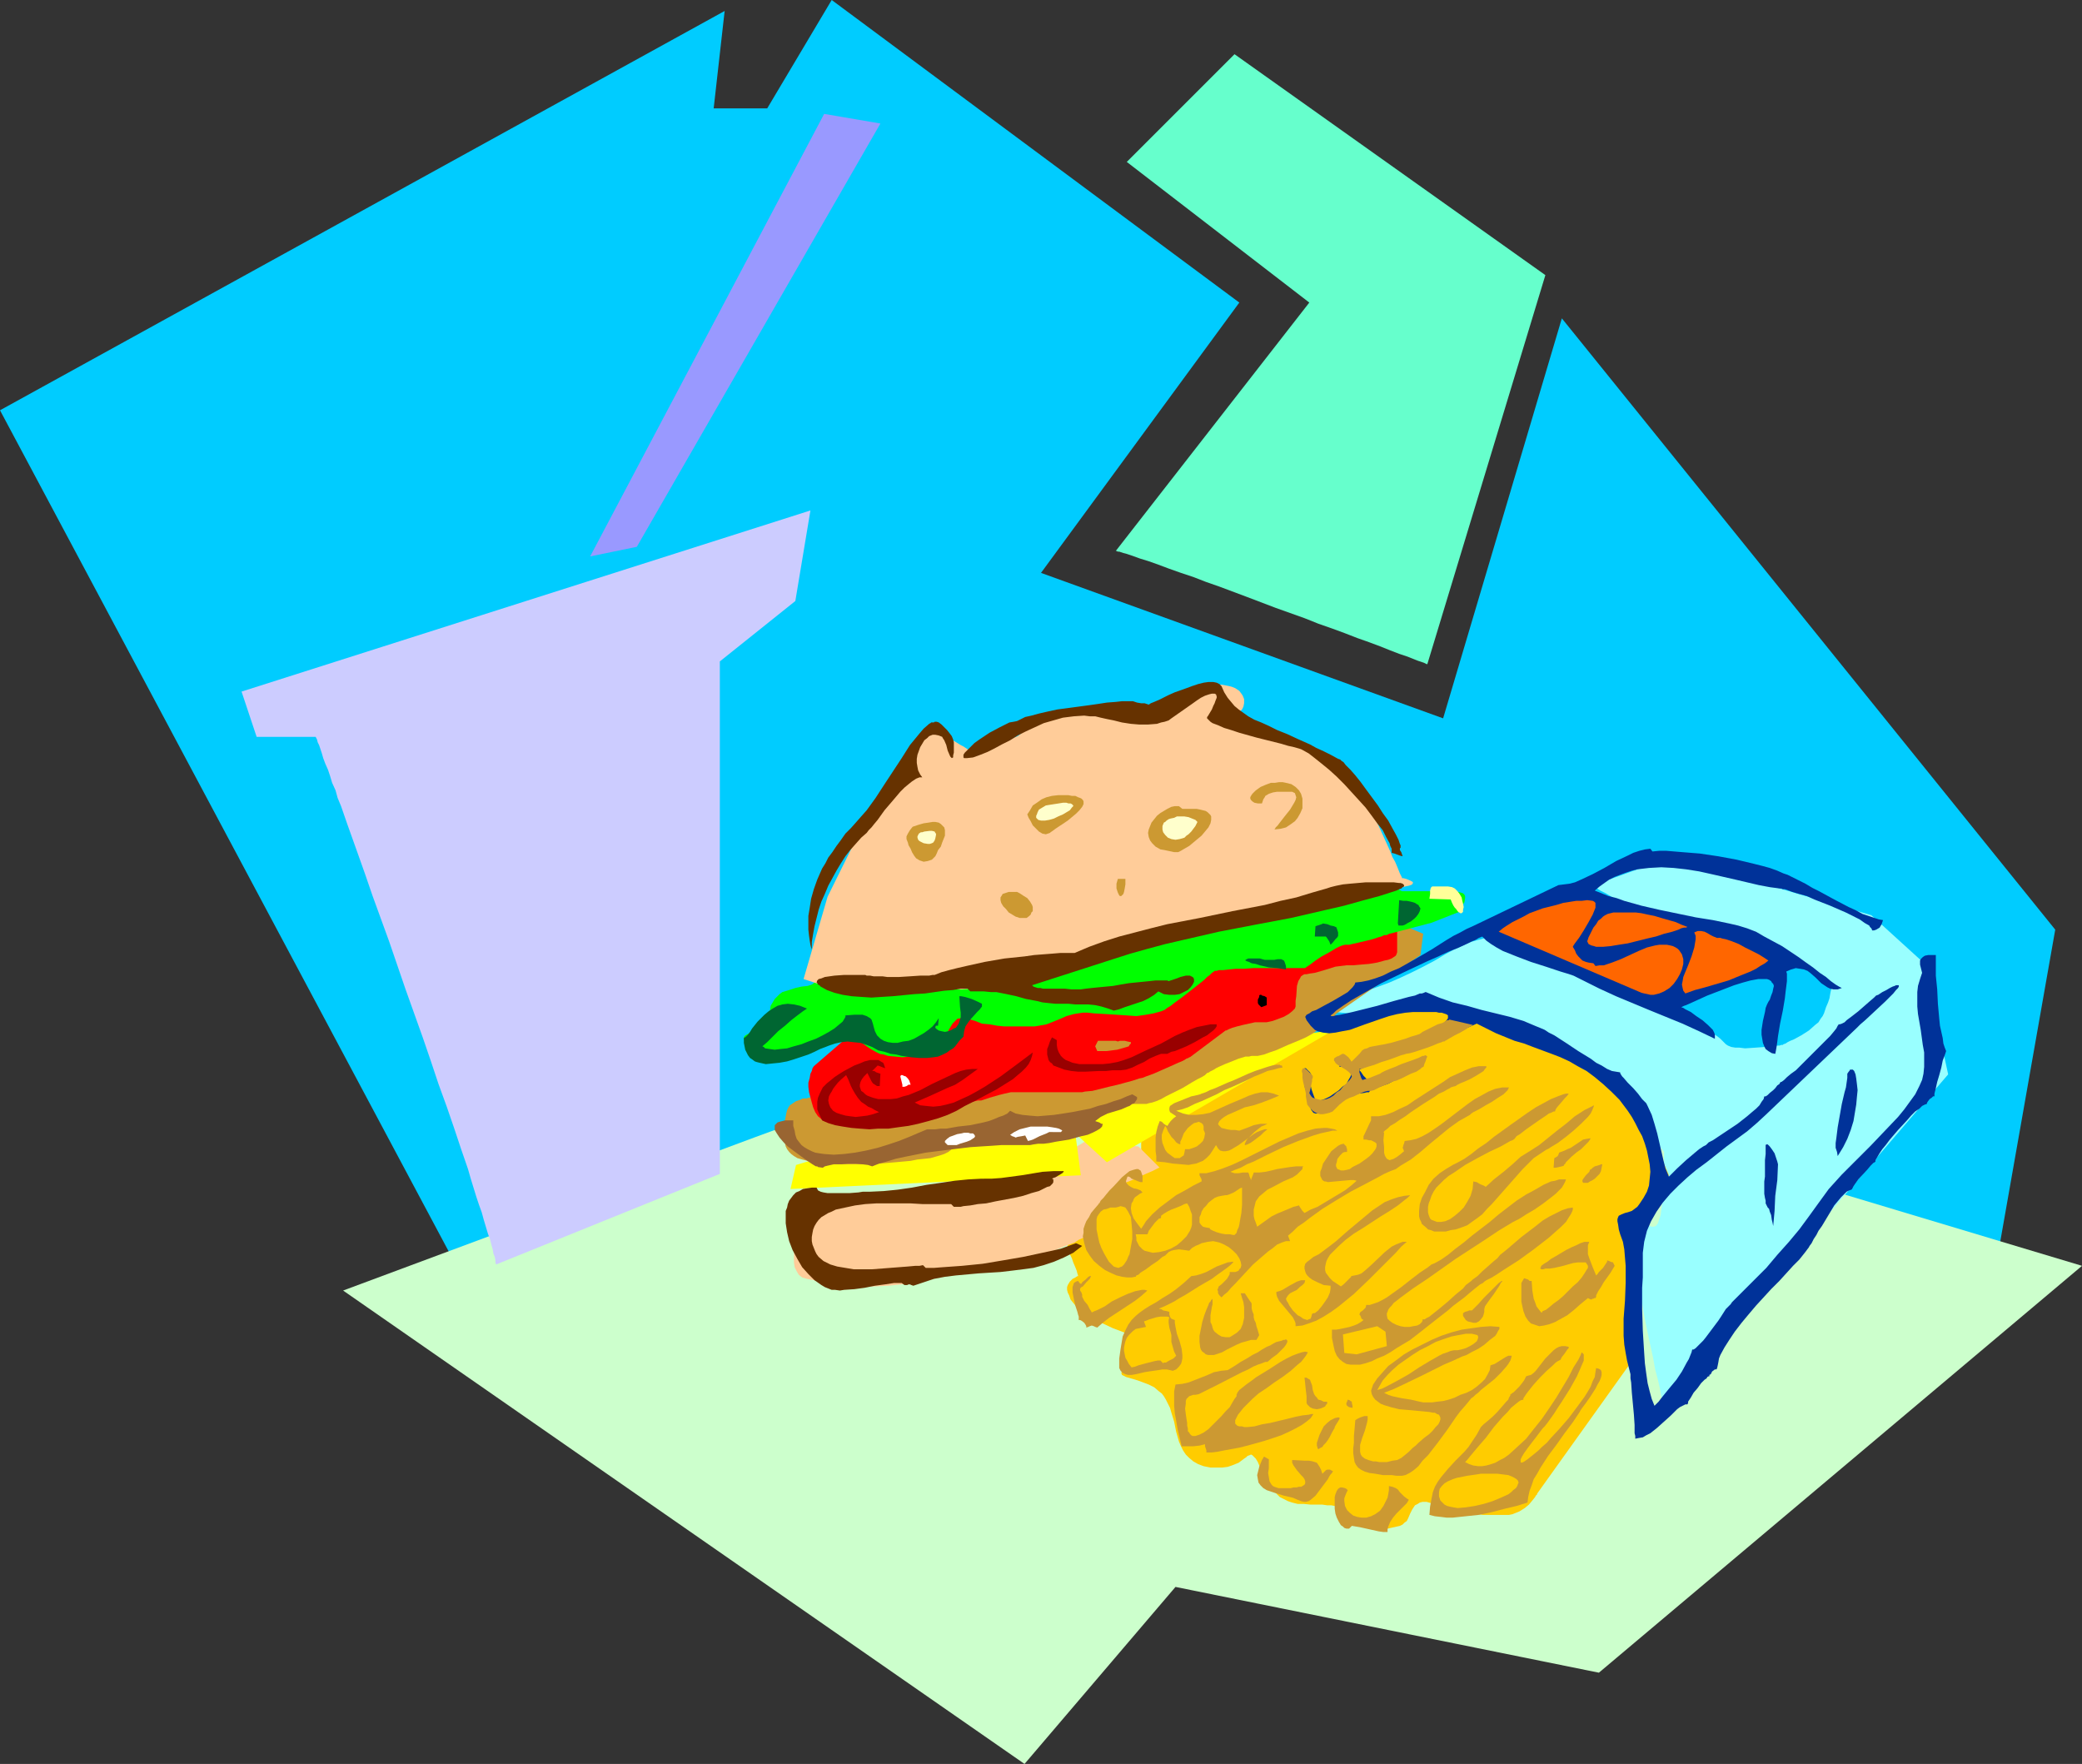 <?xml version="1.0" encoding="UTF-8" standalone="no"?>
<svg
   version="1.0"
   width="129.724mm"
   height="109.898mm"
   id="svg75"
   sodipodi:docname="Hamburger Meal 2.wmf"
   xmlns:inkscape="http://www.inkscape.org/namespaces/inkscape"
   xmlns:sodipodi="http://sodipodi.sourceforge.net/DTD/sodipodi-0.dtd"
   xmlns="http://www.w3.org/2000/svg"
   xmlns:svg="http://www.w3.org/2000/svg">
  <rect width="100%" height="100%" fill="#333333" stroke="none"/>
  <sodipodi:namedview
     id="namedview75"
     pagecolor="#ffffff"
     bordercolor="#000000"
     borderopacity="0.25"
     inkscape:showpageshadow="2"
     inkscape:pageopacity="0.0"
     inkscape:pagecheckerboard="0"
     inkscape:deskcolor="#d1d1d1"
     inkscape:document-units="mm" />
  <defs
     id="defs1">
    <pattern
       id="WMFhbasepattern"
       patternUnits="userSpaceOnUse"
       width="6"
       height="6"
       x="0"
       y="0" />
  </defs>
  <path
     style="fill:#00ccff;fill-opacity:1;fill-rule:evenodd;stroke:none"
     d="M 107.302,297.75 0,96.611 170.649,2.585 168.064,25.526 H 180.669 L 195.859,0 l 95.99,71.247 -46.702,63.653 94.698,34.25 27.957,-94.188 116.19,143.947 -13.898,78.84 -250.318,-45.882 z"
     id="path1" />
  <path
     style="fill:#ccffcc;fill-opacity:1;fill-rule:evenodd;stroke:none"
     d="M 177.598,267.862 80.8,303.889 241.269,415.363 276.82,373.681 376.528,393.876 490.294,298.073 272.942,232.804 Z"
     id="path2" />
  <path
     style="fill:#99ffff;fill-opacity:1;fill-rule:evenodd;stroke:none"
     d="m 393.657,201.785 -18.746,6.785 0.162,0.162 h 0.162 l 0.162,0.162 0.485,0.162 0.485,0.323 0.485,0.323 1.293,0.646 1.616,0.969 1.778,0.808 1.939,1.131 2.101,0.969 4.04,2.1 1.939,0.969 1.778,0.808 1.616,0.646 1.293,0.646 0.485,0.162 0.485,0.162 0.485,0.162 h 0.323 0.485 0.808 l 0.97,0.162 h 1.131 l 1.131,0.162 1.454,0.162 2.909,0.485 3.07,0.485 2.909,0.646 1.454,0.323 1.293,0.485 1.131,0.485 0.97,0.323 0.97,0.485 1.131,0.646 2.101,1.292 2.424,1.454 2.101,1.454 0.97,0.646 0.97,0.646 0.808,0.646 0.808,0.485 0.485,0.485 0.485,0.323 0.323,0.162 h 0.162 v 0.162 l -0.162,0.323 -0.162,0.485 -0.162,0.808 -0.162,0.969 -0.323,0.969 -0.485,1.131 -0.485,1.454 -0.323,0.646 -0.485,0.646 -0.485,0.808 -0.808,0.646 -1.454,1.292 -1.778,1.131 -1.778,0.969 -0.808,0.323 -0.646,0.323 -0.485,0.323 -0.485,0.162 -0.162,0.162 h -0.162 -0.162 l -0.485,0.162 h -0.485 l -0.808,0.162 -0.97,0.162 h -1.131 l -2.262,0.162 -2.424,0.162 -1.293,-0.162 h -0.97 l -0.97,-0.162 -0.808,-0.323 -0.485,-0.323 -0.323,-0.323 -0.485,-0.485 -0.485,-0.485 -0.808,-0.646 -0.808,-0.485 -0.97,-0.485 -1.293,-0.646 -2.424,-1.131 -2.586,-0.969 -2.424,-0.969 -1.131,-0.323 -0.97,-0.323 -0.97,-0.485 -0.808,-0.162 -0.323,-0.162 -0.485,-0.162 -1.131,-0.485 -1.454,-0.485 -1.454,-0.808 -1.778,-0.808 -1.778,-0.808 -7.595,-3.716 -1.778,-0.969 -1.616,-0.808 -1.454,-0.646 -0.646,-0.323 -0.485,-0.323 -0.97,-0.485 -0.485,-0.162 h -0.162 l -0.97,-0.646 -1.131,-0.969 -2.586,-1.939 -1.454,-1.131 -1.616,-0.808 -1.616,-0.646 -0.97,-0.162 h -0.808 -1.939 l -1.616,0.162 -1.778,0.162 -1.778,0.485 -1.778,0.485 -1.778,0.808 -2.101,0.969 -2.101,1.131 -2.424,1.454 -2.747,1.454 -2.586,1.292 -2.747,1.292 -2.586,1.131 -2.586,0.969 -2.262,0.808 -0.97,0.162 -1.131,0.323 -1.778,0.485 -1.939,0.485 -1.616,0.485 -1.454,0.485 -0.646,0.162 -0.485,0.162 -0.485,0.323 -0.323,0.162 -0.162,0.323 v 0.162 0.323 l 0.323,0.162 0.808,0.485 0.97,0.323 0.97,0.162 1.454,0.162 1.616,0.162 h 5.979 0.97 l 0.97,-0.162 h 0.808 l 0.646,-0.162 2.424,-0.646 1.131,-0.162 h 0.808 0.808 l 0.97,0.162 1.293,0.323 1.293,0.162 1.454,0.485 3.394,0.969 3.717,1.131 7.434,2.262 3.394,1.131 3.232,1.131 1.454,0.485 1.293,0.646 1.131,0.485 1.131,0.485 0.97,0.485 0.97,0.485 2.424,0.969 2.586,0.969 2.586,1.131 2.424,0.969 2.262,1.131 0.97,0.646 0.808,0.646 0.808,0.646 0.485,0.646 0.646,0.808 0.485,0.969 0.808,1.131 0.808,1.131 3.717,5.008 0.97,1.131 0.808,1.131 0.808,0.969 0.808,0.969 0.485,0.808 0.485,0.485 0.323,0.485 h 0.162 v 5.008 l -0.162,2.908 -0.162,3.07 -0.162,1.454 -0.162,1.292 -0.162,1.292 -0.323,0.969 -0.323,0.969 -0.485,0.646 -0.485,0.162 h -0.485 l -0.485,-0.162 -0.485,-0.323 -0.97,-0.969 -0.808,-1.131 -0.323,-0.323 h -0.323 -0.323 l -0.162,0.485 -0.162,0.323 v 0.323 0.646 l -0.162,0.646 v 2.746 l 0.162,1.292 0.162,2.585 0.323,2.908 0.808,6.301 1.131,6.462 0.646,3.07 0.646,3.07 0.646,2.908 0.485,2.746 0.646,2.423 0.485,2.1 0.162,0.969 0.162,0.808 0.162,0.646 0.162,0.646 0.162,0.485 v 0.323 l 0.162,0.162 v 0 l 66.902,-78.032 -5.656,-26.172 -12.443,-11.309 z"
     id="path3" />
  <path
     style="fill:#ffcc00;fill-opacity:1;fill-rule:evenodd;stroke:none"
     d="m 332.734,236.196 -27.957,9.37 -19.715,11.147 h -0.162 l -0.162,0.162 -0.162,0.162 -0.323,0.162 -0.646,0.323 -1.131,0.485 -1.293,0.646 -1.293,0.646 -2.909,1.454 -3.07,1.777 -1.293,0.808 -1.293,0.808 -0.97,0.646 -0.808,0.808 -0.485,0.646 -0.162,0.162 -0.162,0.323 v 7.432 0.162 l -0.323,0.323 -0.485,0.646 -0.646,0.485 -0.808,0.808 -0.808,0.808 -1.778,1.939 -1.778,1.777 -0.97,0.808 -0.646,0.808 -0.646,0.646 -0.485,0.485 -0.323,0.323 -0.162,0.162 v 0 l -0.323,0.323 -0.323,0.323 -0.646,0.485 -0.646,0.646 -0.808,0.646 -1.454,1.616 -1.454,1.616 -0.646,0.808 -0.485,0.969 -0.485,0.646 -0.162,0.808 -0.162,0.485 0.162,0.485 0.485,1.131 0.485,0.969 0.323,0.969 0.485,1.131 0.323,0.808 0.162,0.646 0.162,0.485 v 0 0.162 0 h -0.162 l -0.485,0.323 -0.646,0.323 -0.646,0.646 -0.485,0.808 -0.162,0.485 v 0.646 l 0.162,0.646 0.323,0.646 0.323,0.969 0.646,0.808 0.808,0.969 0.97,0.808 1.131,0.808 1.131,0.646 2.586,1.454 2.747,1.292 2.586,0.969 1.131,0.646 0.97,0.485 0.808,0.485 0.646,0.485 0.485,0.485 v 0.323 0.485 l -0.162,0.646 -0.485,0.485 -0.323,0.485 -1.131,1.131 -1.131,1.131 -0.808,0.969 -0.323,0.485 -0.162,0.485 -0.162,0.323 0.162,0.485 0.323,0.162 0.646,0.323 2.747,0.808 1.293,0.485 1.293,0.485 1.293,0.646 1.131,0.969 0.646,0.485 0.485,0.646 0.485,0.808 0.485,0.969 0.485,0.969 0.323,1.131 0.646,2.1 0.485,2.423 0.646,2.262 0.485,1.131 0.485,0.969 0.646,0.969 0.808,0.808 0.97,0.808 1.131,0.646 1.293,0.485 1.616,0.323 h 1.454 1.293 l 1.293,-0.162 0.97,-0.323 0.808,-0.323 0.808,-0.323 0.646,-0.485 0.646,-0.485 0.485,-0.323 0.323,-0.323 0.485,-0.162 0.323,-0.162 0.323,0.162 0.323,0.323 0.485,0.485 0.485,0.808 0.808,1.939 0.808,1.777 0.97,1.616 1.293,1.616 0.646,0.646 0.646,0.646 0.97,0.485 0.97,0.485 0.97,0.323 1.293,0.323 h 1.454 l 1.616,0.162 h 1.454 1.293 l 1.131,0.162 h 0.97 l 0.808,0.162 0.485,0.162 0.646,0.162 0.323,0.323 0.808,0.485 0.485,0.646 0.646,0.808 0.808,0.808 1.131,0.808 1.131,0.646 1.454,0.323 1.454,0.162 1.454,0.162 1.616,-0.162 1.454,-0.323 1.454,-0.323 0.646,-0.323 0.485,-0.485 0.485,-0.323 0.323,-0.646 0.485,-1.131 0.485,-0.969 0.323,-0.485 0.323,-0.485 0.646,-0.323 0.485,-0.323 0.646,-0.162 h 0.97 l 1.131,0.323 1.293,0.323 1.293,0.323 1.293,0.485 2.262,0.646 2.262,0.485 1.778,0.162 1.939,0.323 h 1.616 3.717 0.808 l 0.808,-0.162 0.808,-0.323 0.808,-0.323 1.293,-0.808 0.97,-0.808 0.808,-0.969 0.646,-0.808 0.162,-0.323 0.162,-0.162 0.162,-0.162 v -0.162 l 22.301,-31.181 1.293,-32.635 7.434,-11.147 -7.434,-17.448 -27.31,-16.317 h -0.162 l -0.162,-0.162 h -0.323 l -0.485,-0.162 -0.485,-0.162 -0.646,-0.323 -0.808,-0.162 -0.808,-0.162 -1.939,-0.646 -2.101,-0.485 -4.686,-1.292 -4.525,-1.292 -2.262,-0.646 -1.778,-0.485 -1.778,-0.323 -0.646,-0.162 -0.646,-0.162 -0.485,-0.162 h -0.485 -0.162 z"
     id="path4" />
  <path
     style="fill:#ffcc99;fill-opacity:1;fill-rule:evenodd;stroke:none"
     d="m 268.094,269.962 -12.282,-1.292 h -0.162 l -0.162,0.162 -0.323,0.162 -0.485,0.323 -1.131,0.646 -1.293,0.969 -1.293,0.808 -0.97,1.131 -0.323,0.485 -0.162,0.485 v 0.485 l 0.162,0.485 0.162,0.485 -0.323,0.485 -0.162,0.323 -0.646,0.323 -0.646,0.485 -0.646,0.323 -1.616,0.485 -1.778,0.323 -1.616,0.323 -0.485,0.162 h -0.485 l -0.323,0.162 h -0.162 v 0 h -0.162 l -0.485,0.162 -0.97,0.162 -0.97,0.323 -1.293,0.162 -1.454,0.323 -1.616,0.323 -1.778,0.323 -3.555,0.646 -3.394,0.646 -1.616,0.323 -1.454,0.162 h -1.293 l -1.131,0.162 h -1.131 l -1.454,-0.162 -1.939,-0.162 h -2.101 l -2.262,-0.162 -2.424,-0.162 -5.01,-0.162 h -2.424 -2.424 -2.101 l -2.101,0.162 -1.616,0.323 -0.646,0.162 -0.808,0.323 -0.485,0.162 -0.323,0.323 -0.323,0.323 -0.162,0.162 -0.162,0.485 -0.162,0.323 -0.323,0.969 -0.323,1.292 -0.485,1.131 -0.808,2.746 -0.646,2.908 -0.162,1.292 v 1.292 1.292 l 0.162,1.131 0.485,0.969 0.485,0.808 0.808,0.646 1.131,0.323 2.424,0.485 2.424,0.485 2.586,0.323 2.747,0.323 2.909,0.162 h 2.909 l 3.07,-0.162 3.232,-0.323 1.616,-0.323 1.778,-0.323 3.878,-0.646 8.08,-1.939 4.04,-0.808 3.878,-0.969 1.778,-0.323 1.778,-0.485 1.454,-0.323 1.616,-0.162 2.747,-0.646 2.747,-0.808 2.747,-1.131 2.586,-0.969 0.97,-0.646 1.131,-0.485 0.97,-0.323 0.646,-0.485 0.646,-0.323 0.485,-0.162 0.323,-0.162 0.162,-0.162 v -0.162 -0.162 l 0.162,-0.646 0.162,-0.646 0.162,-0.646 0.323,-0.969 0.808,-1.939 0.97,-1.939 0.97,-1.777 0.646,-0.808 0.646,-0.646 0.646,-0.485 0.646,-0.323 2.909,-1.131 1.293,-0.646 1.454,-0.646 1.131,-0.485 0.97,-0.485 0.323,-0.162 0.323,-0.162 h 0.162 v 0 z"
     id="path5" />
  <path
     style="fill:#ffff00;fill-opacity:1;fill-rule:evenodd;stroke:none"
     d="m 187.456,274.324 -1.293,5.654 68.357,-3.231 -1.293,-9.855 7.434,6.785 53.49,-31.181 -41.046,6.139 z"
     id="path6" />
  <path
     style="fill:#cc9932;fill-opacity:1;fill-rule:evenodd;stroke:none"
     d="m 189.88,258.653 h -0.162 -0.646 l -0.646,0.323 -0.97,0.323 -0.97,0.646 -0.485,0.323 -0.323,0.485 -0.323,0.646 -0.162,0.646 -0.162,0.808 -0.162,0.808 v 1.777 1.616 1.616 0.646 l 0.162,0.646 0.323,0.646 0.485,0.646 0.485,0.485 0.646,0.485 0.808,0.485 1.131,0.323 1.293,0.323 1.454,0.162 1.778,0.323 1.778,0.162 3.878,0.162 h 3.878 l 4.04,-0.162 3.878,-0.323 3.555,-0.323 1.616,-0.323 1.616,-0.162 1.454,-0.162 1.131,-0.323 1.131,-0.323 0.97,-0.323 0.97,-0.485 0.808,-0.646 1.454,-1.131 1.454,-1.292 1.616,-1.292 0.97,-0.485 0.97,-0.646 1.293,-0.323 1.293,-0.323 1.616,-0.162 1.616,-0.162 h 3.717 l 3.717,-0.323 3.555,-0.485 3.394,-0.485 3.07,-0.646 2.747,-0.646 1.454,-0.323 1.131,-0.323 1.131,-0.323 0.97,-0.162 1.616,-0.323 1.454,-0.323 1.131,-0.162 0.97,-0.323 h 1.778 1.778 l 0.485,-0.162 0.808,-0.162 0.97,-0.323 1.131,-0.485 1.131,-0.646 1.293,-0.646 2.586,-1.292 2.424,-1.454 1.131,-0.646 0.97,-0.485 0.808,-0.485 0.485,-0.485 0.485,-0.162 0.162,-0.162 v 0 l 0.323,-0.162 0.323,-0.162 0.323,-0.162 0.485,-0.323 0.646,-0.323 1.454,-0.646 1.616,-0.646 1.616,-0.646 1.616,-0.485 h 0.808 l 0.646,-0.162 h 1.454 l 1.454,-0.323 1.293,-0.485 1.454,-0.485 2.909,-1.292 2.747,-1.131 1.454,-0.646 1.454,-0.808 1.454,-0.969 1.293,-1.131 1.293,-0.969 0.485,-0.485 0.323,-0.485 0.485,-0.162 0.162,-0.323 0.162,-0.162 0.162,-0.162 19.715,-13.732 0.646,-5.008 -6.141,-2.585 z"
     id="path7" />
  <path
     style="fill:#ff0000;fill-opacity:1;fill-rule:evenodd;stroke:none"
     d="m 203.616,240.72 -11.958,10.34 v 0 l -0.323,0.485 -0.162,0.646 -0.323,0.646 -0.162,0.969 -0.323,1.131 v 0.969 l 0.162,1.292 0.646,2.423 0.323,1.131 0.485,1.131 0.646,0.969 0.97,0.808 0.485,0.323 0.485,0.162 0.646,0.162 h 0.646 1.454 1.939 9.05 2.262 1.939 0.97 l 0.97,-0.162 1.131,-0.323 1.293,-0.323 2.747,-0.808 2.586,-0.969 2.586,-0.969 1.131,-0.323 1.131,-0.485 1.131,-0.323 0.808,-0.162 0.646,-0.162 0.646,-0.162 h 0.808 l 0.97,-0.323 0.97,-0.323 1.131,-0.323 1.131,-0.323 1.293,-0.323 1.454,-0.323 h 1.778 14.221 0.808 l 0.646,-0.162 1.778,-0.162 1.939,-0.485 1.939,-0.485 2.101,-0.485 1.778,-0.485 1.778,-0.485 1.454,-0.485 0.808,-0.162 0.808,-0.323 1.778,-0.646 4.04,-1.777 1.778,-0.808 0.808,-0.323 0.646,-0.323 0.485,-0.323 0.485,-0.162 0.162,-0.162 h 0.162 l 8.403,-6.301 v 0 h 0.162 l 0.646,-0.323 0.808,-0.323 1.131,-0.323 1.293,-0.323 1.454,-0.323 1.454,-0.323 h 1.293 1.454 l 1.454,-0.323 1.293,-0.485 1.293,-0.485 1.131,-0.646 0.808,-0.646 0.646,-0.646 0.162,-0.485 v -0.323 -0.969 l 0.162,-1.131 0.162,-2.423 0.323,-1.131 0.485,-0.808 0.162,-0.323 0.485,-0.323 0.323,-0.162 h 0.485 l 0.808,-0.162 1.131,-0.162 2.262,-0.646 2.586,-0.808 1.293,-0.162 1.293,-0.162 h 0.808 0.808 l 1.778,-0.162 1.939,-0.162 1.939,-0.323 1.778,-0.485 0.808,-0.162 0.808,-0.323 0.485,-0.323 0.485,-0.323 0.162,-0.323 0.162,-0.485 v -6.139 z"
     id="path8" />
  <path
     style="fill:#00ff00;fill-opacity:1;fill-rule:evenodd;stroke:none"
     d="m 196.021,227.957 v 0.162 l -0.323,0.323 -0.485,0.323 -0.646,0.646 -1.616,1.131 -1.778,1.292 -0.97,0.323 -1.454,0.162 -1.454,0.323 -1.454,0.485 -1.616,0.485 -0.646,0.485 -0.485,0.485 -0.646,0.646 -0.485,0.808 -0.485,0.808 -0.162,1.131 -0.323,1.131 -0.485,0.808 -0.646,0.808 -0.646,0.808 -1.454,0.969 -0.808,0.485 -0.485,0.323 -0.646,0.323 -0.485,0.323 -0.162,0.323 v 0.323 l 0.162,0.485 0.323,0.485 0.808,0.485 0.485,0.323 0.646,0.323 1.293,0.646 1.293,0.323 1.293,0.323 h 1.293 1.293 l 1.293,-0.162 2.424,-0.646 2.262,-0.808 2.101,-0.808 0.97,-0.323 0.808,-0.162 0.97,-0.162 0.646,-0.162 h 0.646 l 0.485,-0.162 0.323,-0.162 0.323,-0.162 0.485,-0.485 0.485,-0.485 0.162,-0.162 0.323,-0.162 0.485,0.162 0.485,0.162 0.485,0.323 0.808,0.323 0.808,0.646 1.131,0.969 1.131,0.808 0.97,0.646 1.131,0.646 0.97,0.485 0.97,0.162 0.97,0.323 1.778,0.162 1.616,0.162 1.778,-0.162 1.778,-0.162 h 1.778 l 0.808,-0.162 0.808,-0.323 0.646,-0.646 0.646,-0.485 0.646,-0.808 0.485,-0.969 0.97,-1.777 0.97,-1.616 0.485,-0.808 0.646,-0.646 0.485,-0.485 0.808,-0.162 h 0.646 l 0.97,0.162 1.778,0.485 1.616,0.646 1.778,0.162 1.778,0.323 1.616,0.162 h 1.939 4.202 1.131 l 0.97,-0.162 1.778,-0.323 1.616,-0.646 1.616,-0.646 1.454,-0.646 1.778,-0.485 0.97,-0.162 1.131,-0.162 h 1.131 l 1.454,0.162 2.747,0.162 2.586,0.162 2.424,0.162 2.262,0.162 2.262,-0.323 1.778,-0.323 1.778,-0.485 0.808,-0.323 0.646,-0.485 0.808,-0.485 0.808,-0.646 1.778,-1.292 3.717,-2.908 1.616,-1.292 0.646,-0.646 0.646,-0.485 0.485,-0.485 0.485,-0.323 0.162,-0.162 v 0 h 0.485 l 0.485,-0.162 h 0.485 0.485 l 1.454,-0.162 1.616,-0.162 h 1.939 l 2.101,-0.162 h 2.262 9.858 0.162 l 0.162,-0.162 0.485,-0.323 0.485,-0.323 0.646,-0.485 0.646,-0.485 1.454,-0.969 1.778,-0.969 1.616,-0.969 0.646,-0.323 0.808,-0.323 0.646,-0.162 h 0.485 0.485 l 0.646,-0.162 1.454,-0.323 3.394,-0.808 1.454,-0.485 0.646,-0.162 0.646,-0.323 h 0.485 l 0.485,-0.162 0.162,-0.162 h 0.162 l 9.858,-2.585 6.141,-2.423 h 0.162 v -0.162 l 0.485,-0.646 0.485,-0.808 0.485,-0.808 0.162,-0.969 v -0.485 l -0.162,-0.323 -0.323,-0.323 -0.485,-0.162 -0.646,-0.162 -0.808,-0.162 h -12.443 l -4.848,-2.423 z"
     id="path9" />
  <path
     style="fill:#ffcc99;fill-opacity:1;fill-rule:evenodd;stroke:none"
     d="m 189.233,230.542 5.656,-19.387 7.434,-15.025 8.565,-11.147 0.162,-0.162 0.162,-0.485 0.162,-0.485 0.323,-0.808 0.323,-0.969 0.323,-1.131 0.97,-2.262 1.131,-2.262 0.646,-1.131 0.646,-0.969 0.646,-0.808 0.646,-0.485 0.808,-0.485 0.646,-0.162 h 0.808 l 0.646,0.162 1.616,0.485 1.778,0.808 1.616,0.808 1.293,0.808 0.646,0.323 0.485,0.323 0.485,0.323 0.323,0.162 0.162,0.162 h 0.162 v 0 h 0.323 l 0.485,-0.162 h 0.646 l 0.808,-0.323 0.97,-0.162 1.939,-0.485 2.101,-0.646 2.101,-0.808 0.97,-0.485 0.808,-0.323 0.646,-0.485 0.485,-0.485 0.646,-0.485 0.646,-0.485 0.808,-0.323 0.97,-0.485 1.131,-0.485 1.131,-0.485 2.424,-0.646 2.747,-0.646 2.586,-0.485 2.262,-0.323 1.131,-0.162 h 0.97 0.808 0.808 l 1.293,0.162 1.131,0.162 0.97,0.162 h 0.808 1.131 l 1.293,-0.162 0.808,-0.162 0.808,-0.162 1.939,-0.646 1.939,-0.808 4.04,-2.1 1.939,-0.969 1.939,-0.808 0.808,-0.323 0.808,-0.323 0.808,-0.162 h 0.646 3.232 1.616 l 1.616,0.323 0.646,0.162 0.808,0.323 0.485,0.323 0.485,0.323 0.485,0.646 0.323,0.485 0.323,0.808 v 0.969 l -0.162,0.808 -0.323,0.646 -0.646,0.646 -0.646,0.485 -0.808,0.323 -0.808,0.162 -0.646,0.323 -0.646,0.162 -0.485,0.162 -0.323,0.162 v 0.162 l 0.162,0.323 0.323,0.162 0.323,0.162 0.485,0.162 0.646,0.162 0.646,0.323 0.808,0.323 0.97,0.162 1.131,0.323 2.262,0.646 1.939,0.646 1.778,0.485 1.616,0.323 1.454,0.323 1.293,0.323 1.293,0.323 1.131,0.323 1.939,0.646 1.778,0.808 0.808,0.485 0.808,0.646 0.808,0.808 0.97,0.808 0.97,0.969 0.808,0.808 0.808,0.646 0.646,0.646 1.454,1.292 0.646,0.646 0.485,0.485 1.131,1.292 0.97,1.292 1.131,1.454 0.808,1.616 0.485,0.969 0.646,1.292 1.131,2.423 2.424,5.331 0.485,1.292 0.646,1.131 0.485,1.131 0.323,0.808 0.323,0.808 0.323,0.646 0.162,0.323 v 0.162 h 0.162 0.162 l 0.646,0.162 0.808,0.323 0.646,0.323 0.162,0.162 v 0.162 l -0.162,0.323 -0.323,0.162 -0.485,0.162 -0.808,0.162 -1.131,0.323 -1.454,0.162 -0.97,0.162 -0.97,0.162 -2.101,0.323 -2.424,0.485 -2.586,0.485 -2.747,0.485 -2.909,0.485 -5.818,1.292 -2.909,0.485 -2.747,0.646 -2.586,0.485 -2.424,0.646 -1.939,0.485 -0.97,0.162 -0.808,0.162 -0.808,0.162 -0.646,0.162 -0.485,0.162 -0.323,0.162 -0.97,0.323 -1.131,0.323 -1.293,0.485 -1.454,0.323 -1.616,0.646 -1.778,0.485 -3.717,1.131 -3.878,1.131 -1.939,0.485 -1.616,0.485 -1.778,0.646 -1.454,0.323 -1.293,0.323 -0.97,0.323 -1.131,0.323 -1.131,0.323 -1.131,0.323 -1.454,0.323 -2.909,0.646 -3.394,0.808 -3.394,0.808 -6.949,1.777 -3.394,0.969 -1.616,0.485 -1.454,0.323 -1.293,0.323 -1.454,0.323 -2.262,0.323 -2.424,0.323 -2.101,0.162 -2.262,0.162 h -2.424 -2.586 -1.454 l -1.616,0.162 h -3.394 l -3.394,0.323 -3.394,0.162 -1.616,0.162 -1.454,0.162 h -1.454 l -0.97,0.162 h -0.97 l -0.808,0.162 h -0.323 -0.162 z"
     id="path10" />
  <path
     style="fill:#cc9932;fill-opacity:1;fill-rule:evenodd;stroke:none"
     d="m 280.052,294.519 0.646,-0.646 0.808,-0.485 0.808,-0.323 0.646,-0.323 1.454,-0.323 1.293,-0.162 1.454,0.323 1.131,0.485 1.131,0.646 0.97,0.808 0.808,0.808 0.646,0.969 0.323,0.808 0.162,0.808 -0.162,0.646 -0.323,0.323 -0.162,0.323 -0.323,0.162 -0.485,0.162 h -0.646 -0.646 v 0.485 l -0.162,0.323 -0.485,0.808 -1.293,1.292 -0.646,0.485 -0.162,0.485 -0.162,0.323 0.162,0.323 v 0.485 l 0.323,0.485 0.485,0.485 0.646,-0.646 0.808,-0.646 0.808,-0.969 0.97,-0.969 2.101,-2.262 2.101,-2.262 2.424,-2.1 1.131,-0.969 1.131,-0.808 0.97,-0.808 1.131,-0.485 0.97,-0.323 h 0.97 l -0.485,-1.292 1.131,-0.969 1.131,-1.131 1.454,-0.969 1.454,-1.131 2.909,-2.1 3.394,-2.1 3.232,-1.939 3.394,-1.777 3.07,-1.616 1.454,-0.808 1.454,-0.646 1.293,-0.485 1.131,-0.808 2.424,-1.454 2.262,-1.777 2.262,-1.939 4.525,-3.716 2.262,-1.616 2.586,-1.454 0.323,-0.323 0.485,-0.323 1.293,-0.646 1.616,-0.969 1.454,-0.808 1.454,-0.969 1.293,-0.808 0.485,-0.485 0.485,-0.485 0.162,-0.323 0.162,-0.323 h -1.616 l -1.616,0.323 -1.616,0.646 -1.454,0.808 -1.778,0.969 -1.616,1.131 -6.141,4.685 -1.616,1.131 -1.454,0.969 -1.454,0.808 -1.454,0.646 -1.454,0.323 -1.293,0.162 -0.162,0.646 -0.162,0.323 v 0.162 l -0.162,0.485 0.162,0.323 0.162,0.485 -0.97,0.808 -0.646,0.485 -0.808,0.485 -0.485,0.162 -0.485,0.162 -0.323,-0.162 -0.323,-0.162 -0.323,-0.485 -0.162,-0.323 -0.162,-0.646 v -1.292 l -0.162,-1.616 0.162,-1.777 -0.162,-0.162 v 0 l 0.162,-0.162 0.162,-0.162 0.646,-0.485 0.646,-0.646 1.131,-0.646 1.131,-0.808 1.293,-0.808 1.293,-0.969 2.909,-1.939 1.293,-0.808 1.293,-0.808 1.131,-0.808 1.131,-0.485 0.808,-0.485 0.646,-0.323 0.162,-0.162 0.485,-0.162 0.646,-0.162 0.485,-0.323 0.646,-0.323 0.808,-0.323 1.454,-0.646 1.454,-0.808 1.293,-0.808 0.485,-0.323 0.323,-0.485 0.323,-0.323 v -0.323 h -1.778 l -1.616,0.323 -1.616,0.646 -1.778,0.808 -1.778,0.808 -1.616,1.131 -6.787,4.362 -1.616,1.131 -1.778,0.808 -1.616,0.808 -1.778,0.646 -1.616,0.323 h -1.778 v 0.969 l -0.323,0.646 -1.131,2.423 -0.323,0.646 v 0.808 h 0.646 l 0.646,0.162 h 0.485 l 0.323,0.162 0.646,0.323 0.323,0.323 v 0.646 l -0.162,0.485 -0.323,0.485 -0.485,0.646 -0.646,0.646 -0.808,0.646 -1.616,1.131 -1.616,0.808 -0.646,0.485 -0.646,0.162 -0.808,0.162 h -0.646 l -0.323,-0.162 -0.485,-0.162 -0.162,-0.323 -0.162,-0.323 v -0.485 l 0.162,-0.485 0.162,-0.808 0.646,-0.808 0.646,-0.646 0.485,-0.162 h 0.485 v -0.646 l -0.162,-0.485 v -0.162 l -0.323,-0.323 -0.162,-0.162 -0.162,-0.162 -0.646,0.162 -0.646,0.323 -0.808,0.646 -0.808,0.646 -0.646,0.969 -0.646,0.969 -0.646,0.969 -0.323,1.131 -0.323,0.808 v 0.969 l 0.323,0.646 0.162,0.323 0.485,0.323 h 0.323 l 0.485,0.162 1.778,-0.162 1.778,-0.162 1.778,-0.162 h 0.808 l 0.646,0.162 -1.293,1.131 -1.454,1.131 -1.616,0.969 -1.616,0.969 -3.232,1.939 -1.616,0.646 -1.454,0.808 -0.485,-0.485 -0.323,-0.485 -0.323,-0.485 -0.162,-0.323 -1.293,0.323 -1.131,0.485 -2.747,1.131 -1.293,0.646 -1.131,0.808 -1.131,0.808 -1.131,0.808 -0.323,-0.969 -0.323,-0.808 -0.162,-0.808 v -0.808 -0.646 l 0.162,-0.646 0.323,-1.292 0.808,-1.131 0.97,-0.808 0.97,-0.808 1.293,-0.646 2.424,-1.292 1.131,-0.485 1.131,-0.485 0.97,-0.646 0.646,-0.646 0.646,-0.646 v -0.323 l 0.162,-0.323 h -1.616 l -1.454,0.162 -3.07,0.485 -1.293,0.323 -1.454,0.323 -1.454,0.162 h -1.293 l -0.162,0.485 -0.323,0.808 -0.162,0.485 -0.162,-0.485 -0.162,-0.323 -0.162,-0.646 -0.162,-0.323 h -1.293 l -0.97,0.162 h -0.97 l -0.97,-0.323 1.131,-0.485 1.293,-0.485 1.454,-0.808 1.616,-0.646 3.232,-1.616 3.717,-1.777 3.555,-1.454 1.778,-0.646 1.778,-0.646 1.616,-0.485 1.454,-0.323 1.454,-0.323 h 1.131 l -0.646,-0.323 -0.808,-0.162 -0.97,-0.162 h -0.808 l -1.939,0.162 -1.939,0.485 -2.101,0.646 -2.262,0.969 -2.262,0.969 -2.262,1.131 -2.262,1.131 -4.525,2.262 -2.101,0.969 -2.101,0.808 -1.939,0.646 -1.939,0.485 h -0.808 -0.808 v 0.485 l 0.485,0.969 v 0.485 l -1.939,0.969 -1.939,1.131 -2.101,1.131 -1.939,1.454 -1.939,1.454 -1.778,1.616 -1.454,1.616 -0.485,0.808 -0.646,0.969 -0.97,-1.292 -0.808,-1.131 -0.485,-1.292 -0.162,-1.131 0.162,-1.131 0.323,-0.485 0.162,-0.485 0.323,-0.485 0.485,-0.323 0.646,-0.485 0.646,-0.323 -0.485,-0.485 -0.808,-0.323 -0.808,-0.162 -0.646,-0.323 -0.485,-0.323 -0.485,-0.485 -0.162,-0.323 v -0.323 l 0.162,-0.485 0.162,-0.485 h 0.323 l 0.323,0.162 0.323,0.323 0.485,0.162 1.131,0.485 0.485,0.162 h 0.485 v -0.808 -0.646 l -0.162,-0.485 -0.162,-0.485 -0.162,-0.323 -0.323,-0.162 -0.162,-0.162 h -0.485 l -0.646,0.162 -0.97,0.323 -0.808,0.646 -0.97,0.808 -1.939,2.1 -0.97,0.969 -0.808,0.969 -0.646,0.808 -0.646,0.646 -0.323,0.646 h -0.162 v 0.162 l -0.97,1.131 -0.808,0.969 -0.485,0.969 -0.646,0.969 -0.323,0.808 -0.323,0.969 v 0.969 l -0.162,0.808 0.162,0.808 0.162,0.808 0.485,1.616 0.808,1.292 0.97,1.292 1.293,1.131 1.293,0.969 1.293,0.646 1.454,0.646 1.293,0.323 1.293,0.162 h 0.97 l 0.808,-0.162 h 0.162 l 0.162,-0.323 0.485,-0.162 0.485,-0.485 1.293,-0.808 1.293,-0.969 1.454,-0.969 1.131,-0.969 0.646,-0.323 0.323,-0.323 0.323,-0.323 0.162,-0.162 0.646,-0.323 0.646,-0.162 1.131,-0.162 1.293,0.162 z"
     id="path11" />
  <path
     style="fill:#996532;fill-opacity:1;fill-rule:evenodd;stroke:none"
     d="m 218.321,265.923 -1.939,0.808 -2.262,0.969 -2.424,0.969 -2.424,0.808 -2.586,0.808 -2.747,0.646 -2.586,0.485 -2.586,0.323 -2.424,0.162 -2.262,-0.162 -1.131,-0.162 -0.97,-0.162 -0.808,-0.323 -0.97,-0.485 -0.808,-0.485 -0.646,-0.485 -0.646,-0.808 -0.485,-0.646 -0.323,-0.969 -0.162,-0.969 -0.323,-1.131 v -1.292 h -0.97 -0.97 l -0.646,0.162 -0.646,0.162 -0.485,0.162 -0.323,0.323 -0.323,0.323 v 0.323 0.323 0.485 l 0.485,0.808 0.646,0.969 0.97,1.131 0.97,0.969 1.293,0.969 2.424,1.777 1.131,0.808 0.97,0.646 0.808,0.485 h 0.323 l 0.162,0.162 1.131,0.162 0.485,-0.323 0.646,-0.162 1.454,-0.323 h 1.778 l 1.616,-0.162 h 1.778 l 1.616,0.162 1.293,0.162 0.485,0.162 0.485,0.162 1.616,-0.646 1.778,-0.485 2.101,-0.646 2.262,-0.485 2.424,-0.485 2.424,-0.485 5.171,-0.646 5.333,-0.646 2.424,-0.162 2.586,-0.162 2.262,-0.162 h 2.262 3.878 0.646 l 0.808,-0.162 1.131,-0.162 h 1.293 l 1.293,-0.162 1.616,-0.323 3.07,-0.485 2.909,-0.808 1.454,-0.323 1.131,-0.485 0.97,-0.485 0.808,-0.485 0.485,-0.485 0.162,-0.646 h -0.323 l -0.485,-0.323 -0.485,-0.162 -0.485,-0.162 0.646,-0.485 0.646,-0.485 1.616,-0.808 1.616,-0.485 1.616,-0.485 1.454,-0.646 0.485,-0.162 0.646,-0.485 0.485,-0.162 0.323,-0.485 0.323,-0.485 v -0.485 l -1.131,-0.646 -1.293,0.485 -1.454,0.646 -1.616,0.485 -1.778,0.646 -1.939,0.485 -1.939,0.646 -4.202,0.808 -2.101,0.323 -2.101,0.323 -1.939,0.162 -1.939,0.162 -1.939,-0.162 -1.616,-0.162 -1.616,-0.323 -1.293,-0.646 -0.646,0.646 -0.97,0.485 -0.97,0.323 -1.131,0.485 -1.293,0.485 -1.293,0.323 -3.07,0.646 -2.909,0.323 -2.747,0.485 h -1.293 l -1.293,0.162 z"
     id="path12" />
  <path
     style="fill:#cc9932;fill-opacity:1;fill-rule:evenodd;stroke:none"
     d="m 250.48,187.245 h -1.293 l -1.454,0.162 -1.293,0.323 -1.131,0.485 -1.131,0.808 -0.97,0.646 -0.646,1.131 -0.646,0.969 0.323,0.808 0.485,0.808 0.485,0.969 0.646,0.646 0.808,0.808 0.808,0.485 0.808,0.162 0.485,-0.162 0.485,-0.162 v 0 l 0.162,-0.162 0.485,-0.323 0.646,-0.485 0.97,-0.646 1.939,-1.292 1.939,-1.616 0.808,-0.808 0.646,-0.808 0.323,-0.646 v -0.323 -0.323 l -0.162,-0.323 -0.323,-0.323 -0.323,-0.162 -0.485,-0.162 -0.646,-0.323 h -0.808 l -0.808,-0.162 z"
     id="path13" />
  <path
     style="fill:#cc9932;fill-opacity:1;fill-rule:evenodd;stroke:none"
     d="m 214.928,194.676 -0.646,0.808 -0.485,0.808 -0.323,0.646 v 0.646 l 0.323,0.808 0.162,0.646 0.485,0.808 0.323,0.808 0.485,0.808 0.485,0.646 0.808,0.485 0.97,0.323 0.97,-0.162 0.485,-0.162 0.485,-0.162 0.323,-0.323 0.485,-0.485 0.323,-0.646 0.323,-0.808 0.646,-0.808 0.323,-0.969 0.323,-0.808 0.323,-0.808 v -0.646 -0.646 l -0.162,-0.646 -0.323,-0.323 -0.485,-0.485 -0.485,-0.323 -0.808,-0.162 h -0.646 l -0.97,0.162 -1.131,0.162 -1.131,0.323 z"
     id="path14" />
  <path
     style="fill:#cc9932;fill-opacity:1;fill-rule:evenodd;stroke:none"
     d="m 273.265,200.008 0.97,0.162 2.262,0.485 h 0.97 l 0.646,-0.323 0.808,-0.485 1.131,-0.646 0.97,-0.808 1.939,-1.616 0.808,-0.969 0.808,-0.969 0.485,-0.969 0.162,-0.808 v -0.485 -0.323 l -0.162,-0.323 -0.323,-0.323 -0.323,-0.323 -0.485,-0.323 -0.646,-0.162 -0.646,-0.162 -0.808,-0.162 h -0.97 -1.131 -1.293 l -0.808,-0.646 h -0.97 l -0.808,0.162 -0.97,0.485 -0.808,0.485 -0.808,0.485 -0.808,0.646 -0.646,0.808 -0.646,0.808 -0.323,0.808 -0.323,0.808 -0.162,0.808 0.162,0.969 0.323,0.808 0.485,0.646 0.808,0.808 z"
     id="path15" />
  <path
     style="fill:#cc9932;fill-opacity:1;fill-rule:evenodd;stroke:none"
     d="m 303.323,186.437 h 0.485 0.485 l 0.646,0.323 0.162,0.485 0.162,0.485 -0.162,0.646 -0.323,0.646 -0.485,0.808 -0.485,0.808 -1.293,1.616 -1.131,1.454 -0.485,0.646 -0.485,0.485 -0.162,0.323 -0.162,0.162 1.454,-0.162 1.293,-0.323 0.97,-0.646 1.131,-0.808 0.646,-0.808 0.646,-1.131 0.485,-1.131 v -1.131 -1.131 l -0.323,-1.131 -0.485,-0.808 -0.808,-0.808 -0.97,-0.646 -0.646,-0.162 -0.646,-0.162 -0.808,-0.162 h -0.808 l -0.97,0.162 h -0.97 l -1.293,0.485 -1.131,0.485 -1.131,0.808 -0.808,0.808 -0.323,0.485 -0.162,0.323 v 0.323 l 0.162,0.323 0.323,0.323 0.485,0.323 0.808,0.162 h 0.97 l 0.162,-0.485 0.162,-0.485 0.323,-0.485 0.162,-0.323 0.808,-0.485 0.97,-0.323 0.97,-0.162 h 0.97 z"
     id="path16" />
  <path
     style="fill:#cc9932;fill-opacity:1;fill-rule:evenodd;stroke:none"
     d="m 263.246,206.955 -0.323,1.131 v 1.131 l 0.323,0.969 0.162,0.323 0.162,0.323 0.162,0.162 h 0.323 l 0.162,-0.162 0.323,-0.323 0.162,-0.485 0.162,-0.808 0.162,-0.969 v -1.292 z"
     id="path17" />
  <path
     style="fill:#cc9932;fill-opacity:1;fill-rule:evenodd;stroke:none"
     d="m 238.845,210.024 h -0.646 -0.646 l -0.485,0.162 -0.485,0.162 -0.485,0.162 -0.162,0.323 -0.323,0.485 v 0.646 l 0.162,0.646 0.485,0.808 0.646,0.646 0.646,0.808 0.808,0.485 0.808,0.485 0.97,0.323 h 0.808 0.808 l 0.646,-0.485 0.323,-0.323 0.162,-0.485 0.323,-0.323 v -0.485 -0.485 l -0.162,-0.485 -0.485,-0.808 -0.646,-0.808 -0.808,-0.485 -0.97,-0.646 -0.646,-0.323 z"
     id="path18" />
  <path
     style="fill:#663200;fill-opacity:1;fill-rule:evenodd;stroke:none"
     d="m 239.491,169.796 -0.808,0.162 -0.97,0.162 -0.97,0.485 -1.293,0.646 -2.424,1.292 -2.424,1.616 -1.131,0.808 -0.808,0.808 -0.808,0.808 -0.646,0.646 -0.323,0.485 v 0.485 0.162 l 0.162,0.162 h 0.323 0.323 l 1.454,-0.162 1.778,-0.646 1.616,-0.646 1.616,-0.808 1.778,-0.969 1.939,-0.969 1.778,-1.131 1.939,-0.969 2.101,-0.969 2.101,-0.969 2.262,-0.646 2.262,-0.646 2.586,-0.323 2.424,-0.162 1.293,0.162 h 1.293 l 1.293,0.323 1.454,0.323 1.616,0.323 1.939,0.485 2.101,0.323 1.939,0.162 h 2.101 l 2.101,-0.162 0.97,-0.323 0.808,-0.162 0.97,-0.323 0.646,-0.485 4.848,-3.393 1.131,-0.808 0.97,-0.646 0.97,-0.485 0.97,-0.323 0.646,-0.162 h 0.646 l 0.323,0.162 0.162,0.485 v 0.323 l -0.323,0.808 -0.162,0.485 -0.323,0.646 -0.323,0.808 -0.485,0.808 -0.485,0.808 -0.162,0.162 v 0.323 l 0.323,0.323 0.162,0.162 0.323,0.323 0.485,0.323 1.293,0.485 1.454,0.646 1.616,0.485 1.939,0.646 4.04,1.131 1.939,0.485 1.939,0.485 1.939,0.485 1.616,0.485 1.454,0.323 1.131,0.323 0.485,0.162 0.323,0.162 1.454,0.808 1.454,1.131 1.616,1.292 1.778,1.454 1.778,1.616 1.778,1.777 3.394,3.716 1.616,1.777 1.454,1.939 1.293,1.777 1.293,1.616 0.808,1.616 0.808,1.454 0.162,0.646 0.323,0.646 v 0.485 0.485 l 0.646,0.162 1.293,0.485 0.646,0.162 -0.162,-0.485 -0.162,-0.485 -0.323,-0.485 v -0.485 h 0.162 v -0.323 -0.323 l -0.162,-0.323 -0.162,-0.485 -0.162,-0.485 -0.646,-1.292 -0.808,-1.454 -0.97,-1.777 -1.293,-1.777 -1.131,-1.777 -2.747,-3.716 -1.293,-1.777 -1.293,-1.616 -1.131,-1.292 -1.131,-1.131 -0.485,-0.646 -0.485,-0.323 -0.323,-0.323 -0.485,-0.162 -1.778,-0.969 -1.616,-0.808 -1.778,-0.808 -1.454,-0.808 -1.454,-0.646 -1.454,-0.646 -2.424,-1.131 -2.424,-0.969 -1.939,-0.969 -1.778,-0.808 -1.616,-0.646 -1.454,-0.808 -1.131,-0.808 -1.131,-0.808 -0.97,-0.808 -0.808,-0.969 -0.808,-0.969 -0.808,-1.292 -0.646,-1.454 -0.485,-0.485 -0.646,-0.323 -0.808,-0.162 h -1.131 l -1.131,0.162 -1.293,0.323 -1.454,0.485 -1.293,0.485 -2.747,0.969 -1.454,0.646 -1.293,0.646 -0.97,0.485 -1.131,0.485 -0.808,0.323 -0.485,0.323 -0.97,-0.323 h -0.808 l -0.97,-0.162 -0.97,-0.323 v 0 h -0.323 -0.808 -0.646 -0.808 l -1.454,0.162 -2.101,0.162 -2.101,0.323 -2.262,0.323 -2.424,0.323 -4.848,0.646 -2.262,0.485 -2.101,0.485 -1.778,0.485 -1.454,0.323 -0.646,0.323 -0.646,0.323 -0.323,0.162 z"
     id="path19" />
  <path
     style="fill:#663200;fill-opacity:1;fill-rule:evenodd;stroke:none"
     d="m 218.806,170.443 -1.293,1.131 -0.97,1.131 -2.262,2.746 -1.939,3.07 -4.04,6.139 -2.101,3.231 -2.101,2.908 -1.293,1.454 -1.131,1.292 -1.293,1.454 -1.293,1.292 -1.131,1.616 -0.97,1.292 -0.97,1.454 -0.97,1.292 -0.646,1.292 -0.808,1.292 -1.131,2.585 -0.808,2.262 -0.646,2.262 -0.323,2.1 -0.323,1.939 v 1.777 1.454 l 0.162,1.454 0.162,1.131 0.162,0.969 0.162,0.646 0.162,0.485 v -1.777 l 0.323,-1.939 0.323,-1.777 0.485,-1.939 0.485,-1.939 0.646,-1.939 0.808,-1.777 0.808,-1.939 0.97,-1.777 0.97,-1.777 0.97,-1.616 1.131,-1.777 1.131,-1.454 1.293,-1.454 1.293,-1.454 1.293,-1.131 0.485,-0.646 0.646,-0.646 0.646,-0.808 0.808,-0.969 0.808,-1.131 0.808,-1.131 1.939,-2.262 1.778,-2.1 0.97,-0.969 0.97,-0.808 0.808,-0.646 0.97,-0.646 0.808,-0.323 h 0.646 l -0.485,-0.646 -0.485,-0.969 -0.162,-0.808 -0.162,-0.969 v -0.969 l 0.162,-0.969 0.646,-1.777 0.485,-0.808 0.485,-0.808 0.646,-0.485 0.485,-0.485 0.808,-0.323 h 0.646 l 0.808,0.162 0.808,0.323 0.162,0.323 0.323,0.485 0.485,1.131 0.323,1.292 0.485,1.131 0.162,0.323 0.323,0.323 v 0 l 0.323,-0.162 v -0.485 l 0.162,-0.646 v -0.969 -1.454 l -0.162,-0.646 -0.323,-0.808 -0.485,-0.646 -0.646,-0.808 -1.293,-1.292 -0.646,-0.485 -0.485,-0.162 h -0.485 l -0.162,0.162 h -0.323 -0.323 l -0.162,0.162 z"
     id="path20" />
  <path
     style="fill:#663200;fill-opacity:1;fill-rule:evenodd;stroke:none"
     d="m 253.065,224.403 h -1.616 -1.778 l -1.939,0.162 -2.101,0.162 -2.101,0.162 -2.262,0.323 -4.686,0.485 -4.686,0.808 -4.363,0.969 -2.101,0.485 -1.939,0.485 -1.778,0.485 -1.616,0.646 h -0.485 l -0.808,0.162 h -0.97 -1.131 l -2.424,0.162 -2.586,0.162 h -2.747 l -1.131,-0.162 h -1.131 -0.97 l -0.808,-0.162 h -0.808 l -0.323,-0.162 h -2.586 -2.424 l -2.262,0.162 -1.131,0.162 -1.131,0.162 -0.808,0.323 -0.646,0.162 -0.323,0.323 -0.162,0.485 0.162,0.162 0.162,0.323 0.323,0.162 0.323,0.323 1.454,0.808 1.778,0.646 1.939,0.485 2.101,0.323 2.262,0.162 2.424,0.162 2.424,-0.162 2.586,-0.162 5.01,-0.485 2.586,-0.162 2.262,-0.323 2.262,-0.323 2.101,-0.162 1.778,-0.323 h 1.616 l 0.646,0.646 h 3.232 l 1.616,0.162 h 1.293 l 2.424,0.485 2.262,0.485 2.262,0.646 2.586,0.485 1.293,0.323 1.454,0.162 1.616,0.162 h 1.778 1.293 l 1.616,0.162 h 3.07 l 1.616,0.162 1.454,0.323 1.616,0.485 1.293,0.485 1.293,-0.323 1.293,-0.485 1.454,-0.485 1.454,-0.485 1.454,-0.485 1.293,-0.646 1.293,-0.808 0.97,-0.808 1.293,0.646 1.293,0.162 h 1.293 l 1.131,-0.162 0.97,-0.485 0.97,-0.485 0.646,-0.646 0.485,-0.646 0.323,-0.646 v -0.646 l -0.162,-0.323 -0.162,-0.162 -0.323,-0.162 -0.323,-0.162 h -0.485 -0.485 l -0.646,0.162 -0.646,0.162 -0.808,0.323 -0.97,0.323 -0.97,0.323 v 0 l -0.323,-0.162 h -0.646 -0.97 -1.131 l -1.454,0.162 -1.616,0.162 -1.616,0.162 -1.616,0.162 -1.939,0.323 -1.778,0.323 -3.394,0.323 -1.616,0.162 -1.454,0.162 -1.131,0.162 h -1.131 -1.131 l -1.454,-0.162 h -3.555 -1.616 l -0.646,-0.162 h -0.646 l -0.485,-0.162 -0.485,-0.162 -0.162,-0.162 -0.162,-0.162 19.069,-6.139 4.04,-1.292 4.04,-1.131 4.202,-1.131 4.202,-0.969 8.403,-1.939 8.403,-1.616 8.565,-1.616 8.403,-1.939 4.202,-0.969 4.04,-1.131 4.202,-1.131 4.04,-1.292 0.646,-0.323 0.485,-0.162 0.323,-0.323 0.323,-0.162 v -0.162 -0.162 l -0.162,-0.162 -0.162,-0.162 -0.485,-0.162 h -0.323 l -1.293,-0.162 h -1.293 -3.555 -1.778 l -3.717,0.323 -1.616,0.162 -1.616,0.323 -1.293,0.323 -0.97,0.323 -3.394,0.969 -3.717,1.131 -3.717,0.808 -3.717,0.969 -7.595,1.454 -7.757,1.616 -7.595,1.454 -3.878,0.969 -3.717,0.969 -3.717,0.969 -3.555,1.131 -3.555,1.292 z"
     id="path21" />
  <path
     style="fill:#006632;fill-opacity:1;fill-rule:evenodd;stroke:none"
     d="m 225.917,234.581 0.162,2.585 0.162,1.292 v 1.131 l -0.323,0.969 -0.162,0.485 -0.323,0.485 -0.323,0.485 -0.485,0.162 -0.485,0.323 -0.808,0.323 -0.808,0.162 -0.808,-0.162 -0.646,-0.162 -0.485,-0.323 -0.323,-0.323 v -0.162 l 0.162,-0.323 h 0.162 0.323 l 0.162,-1.777 -0.646,0.969 -0.808,0.969 -0.97,0.808 -1.131,0.808 -1.131,0.646 -1.131,0.646 -1.293,0.485 -1.293,0.162 -1.293,0.323 h -1.131 l -1.131,-0.162 -0.97,-0.323 -0.808,-0.485 -0.808,-0.808 -0.485,-0.969 -0.323,-1.131 -0.162,-0.646 -0.162,-0.485 -0.162,-0.485 -0.323,-0.323 -0.808,-0.485 -0.97,-0.323 h -0.97 -0.97 l -2.101,0.162 v 0.323 l -0.162,0.323 -0.485,0.808 -0.97,0.808 -0.97,0.808 -1.293,0.808 -1.454,0.808 -1.616,0.808 -1.778,0.646 -1.616,0.646 -1.778,0.485 -1.616,0.485 -1.616,0.162 -1.293,0.162 -1.131,-0.162 -1.131,-0.162 -0.323,-0.323 -0.323,-0.162 1.131,-0.969 1.293,-1.292 1.293,-1.292 1.616,-1.292 1.454,-1.292 1.454,-1.131 1.293,-0.969 0.485,-0.323 0.485,-0.323 -0.808,-0.323 -0.808,-0.323 -1.454,-0.323 -1.454,-0.162 -1.293,0.162 -1.131,0.323 -1.131,0.646 -0.97,0.646 -0.97,0.808 -1.616,1.616 -1.293,1.616 -0.485,0.808 -0.485,0.646 -0.485,0.485 -0.485,0.323 v 1.131 l 0.162,0.808 0.162,0.808 0.323,0.646 0.323,0.646 0.485,0.646 0.485,0.323 0.646,0.485 0.485,0.162 0.646,0.162 1.454,0.323 1.616,-0.162 1.616,-0.162 1.778,-0.323 1.616,-0.485 3.394,-1.131 1.454,-0.646 1.293,-0.646 1.293,-0.485 0.808,-0.323 1.454,-0.485 1.454,-0.323 1.454,-0.162 1.454,0.162 1.616,0.162 1.454,0.485 1.293,0.485 1.454,0.808 1.454,0.323 1.454,0.485 1.293,0.162 1.293,0.323 1.131,0.162 1.131,0.162 1.939,0.162 h 1.778 l 1.454,-0.162 1.131,-0.162 1.131,-0.485 0.97,-0.485 0.646,-0.485 0.808,-0.485 0.485,-0.485 0.97,-1.292 0.97,-0.969 0.162,-1.292 0.323,-1.131 0.646,-0.969 0.646,-0.808 1.454,-1.616 0.646,-0.646 0.485,-0.646 v -0.646 l -0.323,-0.162 -0.646,-0.323 -1.454,-0.646 -1.616,-0.485 -0.808,-0.162 z"
     id="path22" />
  <path
     style="fill:#990000;fill-opacity:1;fill-rule:evenodd;stroke:none"
     d="m 208.302,258.814 h -1.454 l -1.293,-0.323 -1.293,-0.485 -0.485,-0.323 -0.485,-0.485 -0.485,-0.323 -0.162,-0.485 -0.162,-0.485 v -0.485 l 0.162,-0.646 0.323,-0.646 0.485,-0.646 0.808,-0.808 0.485,0.969 0.485,0.969 0.323,0.485 0.485,0.323 0.485,0.323 h 0.646 l 0.162,-2.908 -0.485,-0.162 -0.485,-0.162 -0.485,-0.323 h -0.485 l 1.293,-1.292 0.485,0.162 0.808,0.323 0.485,0.162 -0.162,-0.485 -0.162,-0.485 -0.162,-0.323 -0.323,-0.162 -0.808,-0.485 h -0.97 -0.97 l -1.293,0.323 -1.131,0.485 -1.293,0.485 -2.424,1.292 -1.293,0.808 -0.97,0.646 -0.97,0.808 -0.808,0.646 -0.485,0.485 -0.485,0.485 -0.646,1.292 -0.485,1.131 -0.162,0.969 v 0.969 0.808 l 0.323,0.808 0.808,1.777 1.454,0.646 1.616,0.485 1.778,0.323 2.101,0.323 1.939,0.162 2.262,0.162 2.101,-0.162 h 2.424 l 2.262,-0.323 2.424,-0.323 2.262,-0.485 2.424,-0.646 2.262,-0.646 2.262,-0.808 2.101,-0.969 1.939,-1.131 0.97,-0.485 1.293,-0.646 2.424,-1.292 2.747,-1.454 2.586,-1.616 1.293,-0.808 1.131,-0.969 0.97,-0.808 0.97,-0.969 0.646,-0.808 0.485,-0.969 0.323,-0.969 0.162,-0.808 -3.878,2.908 -3.717,2.746 -3.717,2.423 -1.939,1.131 -1.778,0.969 -1.778,0.808 -1.778,0.808 -1.778,0.485 -1.454,0.323 -1.616,0.162 -1.616,-0.162 -1.454,-0.162 -1.293,-0.646 3.717,-1.616 3.878,-1.777 1.939,-0.808 1.778,-1.131 1.778,-1.292 1.778,-1.292 h -1.293 l -1.454,0.162 -1.293,0.323 -1.293,0.485 -2.747,1.292 -2.747,1.292 -2.747,1.454 -2.747,1.131 -1.293,0.323 -1.454,0.485 -1.454,0.162 z"
     id="path23" />
  <path
     style="fill:#ffffff;fill-opacity:1;fill-rule:evenodd;stroke:none"
     d="m 212.019,253.483 0.162,0.646 0.323,1.292 v 0.485 h 0.485 l 0.485,-0.162 0.485,-0.323 h 0.485 l -0.162,-0.485 -0.162,-0.485 -0.323,-0.485 -0.485,-0.485 -0.485,-0.162 -0.323,-0.162 h -0.323 z"
     id="path24" />
  <path
     style="fill:#990000;fill-opacity:1;fill-rule:evenodd;stroke:none"
     d="m 274.881,248.152 0.323,-0.162 0.646,-0.323 0.808,-0.162 0.808,-0.323 1.939,-0.808 1.939,-0.969 1.939,-1.131 0.97,-0.485 0.808,-0.646 0.646,-0.485 0.485,-0.485 0.323,-0.485 v -0.485 h -1.454 l -1.616,0.323 -1.616,0.323 -1.778,0.646 -1.616,0.646 -1.778,0.808 -3.232,1.777 -3.555,1.616 -3.394,1.616 -1.778,0.646 -1.616,0.485 -1.778,0.323 -1.616,0.162 h -3.555 -1.939 l -1.616,-0.323 -0.808,-0.323 -0.808,-0.323 -0.646,-0.485 -0.485,-0.485 -0.485,-0.808 -0.323,-0.808 -0.162,-0.969 v -1.131 l -1.131,-0.646 -0.485,0.969 -0.323,0.969 -0.323,0.808 v 0.646 0.646 l 0.162,0.646 0.162,0.646 0.323,0.485 0.485,0.323 0.323,0.485 1.293,0.485 1.293,0.485 1.616,0.323 1.616,0.162 h 1.778 l 3.232,-0.162 h 1.616 l 1.454,-0.162 h 0.97 0.97 l 1.293,-0.162 1.454,-0.485 1.293,-0.646 1.454,-0.646 1.293,-0.808 1.454,-0.646 1.293,-0.485 z"
     id="path25" />
  <path
     style="fill:#cc9932;fill-opacity:1;fill-rule:evenodd;stroke:none"
     d="m 263.246,245.244 -0.485,-0.162 h -0.485 -1.131 -1.293 -1.293 l -0.646,1.292 0.485,1.131 h 0.97 1.131 l 1.293,-0.162 1.293,-0.162 1.131,-0.323 1.131,-0.323 0.485,-0.162 0.162,-0.323 0.323,-0.323 v -0.323 l -0.808,-0.162 -0.646,-0.162 h -0.646 -0.485 z"
     id="path26" />
  <path
     style="fill:#006632;fill-opacity:1;fill-rule:evenodd;stroke:none"
     d="m 296.697,225.695 h -2.424 -0.323 l -0.323,0.162 -0.323,0.162 v 0.162 l 0.323,0.162 0.485,0.162 0.646,0.323 0.97,0.162 0.97,0.323 2.101,0.485 2.101,0.162 0.97,0.162 0.97,0.162 v -0.808 l -0.162,-0.485 -0.162,-0.485 -0.162,-0.323 -0.323,-0.162 -0.323,-0.162 h -0.808 l -0.808,0.162 h -1.131 -1.131 z"
     id="path27" />
  <path
     style="fill:#000000;fill-opacity:1;fill-rule:evenodd;stroke:none"
     d="m 296.536,234.742 -0.162,0.323 -0.162,0.323 v 0.485 0.323 l 0.162,0.323 0.323,0.323 0.323,0.323 1.293,-0.485 v -1.777 l -0.485,-0.323 -0.646,-0.162 -0.162,-0.162 h -0.323 l -0.162,0.162 z"
     id="path28" />
  <path
     style="fill:#006632;fill-opacity:1;fill-rule:evenodd;stroke:none"
     d="m 311.564,217.456 -0.323,0.162 -0.485,0.162 -0.485,0.162 -0.485,0.162 -0.162,2.423 h 2.262 0.323 l 0.162,0.162 0.323,0.485 0.323,0.485 0.323,0.808 0.485,-0.485 0.646,-0.808 0.485,-0.485 0.162,-0.323 v -0.323 -0.485 l -0.162,-0.485 -0.162,-0.485 -0.162,-0.323 h -0.162 l -0.323,-0.162 -0.808,-0.162 -0.808,-0.323 z"
     id="path29" />
  <path
     style="fill:#006632;fill-opacity:1;fill-rule:evenodd;stroke:none"
     d="m 329.179,217.456 0.162,0.485 h 0.323 0.646 l 0.485,-0.162 0.808,-0.485 0.646,-0.323 0.808,-0.646 0.485,-0.485 0.485,-0.646 0.323,-0.646 0.162,-0.646 -0.323,-0.485 -0.162,-0.323 -0.323,-0.162 -0.485,-0.323 -0.485,-0.162 -0.646,-0.162 -0.808,-0.162 h -0.808 l -0.97,-0.162 z"
     id="path30" />
  <path
     style="fill:#ffff99;fill-opacity:1;fill-rule:evenodd;stroke:none"
     d="m 341.622,211.801 0.323,0.808 0.323,0.646 0.323,0.485 0.323,0.323 0.323,0.485 0.162,0.162 0.485,0.323 h 0.323 l 0.323,-0.323 v -0.485 l 0.162,-0.646 -0.162,-0.808 -0.162,-0.646 -0.162,-0.808 -0.485,-0.808 -0.485,-0.646 -0.646,-0.646 -0.646,-0.323 -0.97,-0.162 h -0.646 -0.646 -1.131 -0.646 -0.646 l -0.323,0.323 -0.162,0.646 v 0.808 l -0.162,1.131 z"
     id="path31" />
  <path
     style="fill:#663200;fill-opacity:1;fill-rule:evenodd;stroke:none"
     d="m 231.088,277.555 -3.07,0.162 -3.232,0.323 -3.232,0.485 -3.394,0.485 -3.394,0.646 -3.394,0.485 -3.232,0.323 -3.394,0.162 h -0.323 -0.646 -0.646 l -0.97,0.162 -2.101,0.162 h -2.101 -2.101 -0.97 l -0.97,-0.162 -0.646,-0.162 -0.646,-0.323 -0.162,-0.323 -0.162,-0.323 h -1.131 l -1.131,0.162 -0.97,0.162 -0.808,0.485 -0.808,0.323 -0.646,0.646 -0.485,0.646 -0.485,0.646 -0.323,0.808 -0.162,0.808 -0.323,0.808 v 0.969 1.939 l 0.323,2.1 0.485,2.1 0.808,2.1 1.131,2.1 1.131,1.939 1.454,1.616 1.454,1.454 1.616,1.131 0.808,0.485 0.808,0.323 0.808,0.323 h 0.808 l 1.131,0.162 0.97,-0.162 2.424,-0.162 2.424,-0.323 2.424,-0.485 2.424,-0.323 2.101,-0.323 h 0.97 0.808 l 0.646,0.485 h 0.323 0.323 l 0.323,-0.162 h 0.323 l 0.323,0.162 0.485,0.162 2.424,-0.808 2.424,-0.808 2.586,-0.485 2.586,-0.323 5.333,-0.485 5.171,-0.323 2.747,-0.323 2.586,-0.323 2.424,-0.323 2.424,-0.646 2.424,-0.808 2.262,-0.969 2.262,-1.131 2.101,-1.616 -1.454,-0.646 -1.778,0.646 -1.778,0.646 -2.101,0.485 -2.262,0.485 -4.525,0.969 -4.686,0.808 -4.848,0.808 -4.848,0.485 -2.262,0.162 -2.262,0.162 -2.101,0.162 h -1.939 v 0 l -0.646,-0.646 -0.808,0.162 h -0.97 l -1.778,0.162 -2.101,0.162 -2.101,0.162 -4.202,0.323 h -2.262 -2.101 l -1.939,-0.323 -1.939,-0.323 -1.616,-0.485 -1.616,-0.808 -1.131,-0.969 -0.485,-0.646 -0.323,-0.646 -0.323,-0.808 -0.323,-0.808 -0.162,-0.808 v -0.969 l 0.162,-0.969 0.162,-0.808 0.323,-0.808 0.485,-0.808 0.485,-0.646 0.646,-0.646 0.808,-0.485 0.808,-0.485 0.808,-0.323 0.97,-0.485 2.262,-0.485 2.262,-0.485 2.424,-0.323 2.586,-0.162 h 2.747 5.333 l 2.747,0.162 h 2.424 2.262 2.101 l 0.646,0.646 h 0.97 0.646 l 0.646,-0.162 1.616,-0.162 1.778,-0.323 1.939,-0.162 2.262,-0.485 4.363,-0.808 2.101,-0.485 1.939,-0.646 1.778,-0.485 1.293,-0.646 0.646,-0.323 0.646,-0.162 0.323,-0.323 0.323,-0.323 0.162,-0.323 v -0.323 -0.323 l -0.323,-0.162 0.323,-0.162 0.485,-0.162 0.808,-0.485 0.808,-0.485 0.323,-0.323 v -0.162 h -2.424 l -2.586,0.162 -4.848,0.808 -4.848,0.646 -2.262,0.162 z"
     id="path32" />
  <path
     style="fill:#ffffff;fill-opacity:1;fill-rule:evenodd;stroke:none"
     d="m 227.371,266.731 h 0.646 l 0.485,0.162 h 0.323 0.323 l 0.323,0.323 0.162,0.323 -0.162,0.323 -0.485,0.323 -0.485,0.323 -0.808,0.323 -1.616,0.485 -0.808,0.323 h -0.808 -0.646 -0.646 l -0.323,-0.323 -0.323,-0.323 v -0.162 -0.162 l 0.485,-0.485 0.646,-0.485 1.778,-0.646 0.97,-0.162 0.646,-0.162 h 0.162 z"
     id="path33" />
  <path
     style="fill:#ffffff;fill-opacity:1;fill-rule:evenodd;stroke:none"
     d="m 247.571,266.569 h -0.485 l -0.646,0.323 -1.616,0.646 -1.616,0.808 -0.485,0.162 -0.646,0.162 -0.646,-1.292 -0.808,0.162 -0.97,0.162 -0.485,0.162 -0.323,-0.162 -0.485,-0.162 -0.485,-0.323 0.97,-0.646 1.293,-0.646 1.293,-0.323 1.293,-0.323 h 1.454 1.293 1.131 l 1.131,0.162 0.97,0.162 0.646,0.162 0.646,0.323 0.162,0.162 -0.162,0.162 -0.162,0.162 h -0.162 -0.323 -0.646 -0.485 z"
     id="path34" />
  <path
     style="fill:#cc9932;fill-opacity:1;fill-rule:evenodd;stroke:none"
     d="m 254.843,305.343 v -0.485 l -0.162,-0.485 -0.323,-0.485 v -0.485 l 0.323,-0.323 0.323,-0.162 0.808,-0.969 0.808,-0.808 0.162,-0.323 0.162,-0.323 h -0.323 l -0.323,0.162 -0.646,0.646 -0.808,0.646 -0.162,0.323 h -0.323 l -0.485,-0.646 -0.485,0.162 -0.485,0.323 -0.162,0.485 -0.162,0.485 v 1.292 l 0.323,1.616 0.323,1.454 0.485,1.454 0.162,0.646 0.162,0.485 v 0.485 0.323 h 0.323 l 0.323,0.162 0.646,0.485 0.323,0.485 0.162,0.323 v 0.323 l 0.485,-0.162 0.323,-0.162 0.485,-0.162 0.485,0.162 0.323,0.162 0.485,0.162 1.293,-1.131 1.454,-1.131 6.141,-4.039 1.454,-1.131 1.454,-1.292 -0.646,-0.162 h -0.646 l -0.808,0.162 -0.808,0.162 -1.778,0.646 -1.778,0.808 -1.939,0.969 -1.616,1.131 -1.616,0.808 -0.808,0.323 -0.646,0.323 -0.162,-0.323 -0.323,-0.485 -0.485,-0.969 -0.808,-0.969 z"
     id="path35" />
  <path
     style="fill:#ffcc00;fill-opacity:1;fill-rule:evenodd;stroke:none"
     d="m 262.761,284.34 0.646,-0.162 0.485,-0.162 0.646,0.162 0.485,0.162 0.323,0.485 0.323,0.485 0.323,0.646 0.323,0.646 0.162,1.616 0.162,1.777 v 1.777 l -0.323,1.777 -0.323,1.777 -0.323,0.646 -0.323,0.808 -0.323,0.485 -0.323,0.485 -0.485,0.485 -0.485,0.162 -0.323,0.162 -0.646,-0.162 -0.485,-0.162 -0.485,-0.485 -0.646,-0.646 -0.485,-0.808 -0.646,-1.131 -0.646,-1.292 -0.485,-1.292 -0.323,-1.454 -0.323,-1.616 v -1.616 -0.808 l 0.162,-0.646 0.323,-0.485 0.485,-0.646 0.646,-0.485 0.808,-0.162 0.808,-0.323 z"
     id="path36" />
  <path
     style="fill:#ffcc00;fill-opacity:1;fill-rule:evenodd;stroke:none"
     d="m 270.195,290.641 0.162,-0.323 0.162,-0.485 0.485,-0.646 0.485,-0.646 0.485,-0.646 0.485,-0.485 0.485,-0.485 h 0.323 l 0.162,-0.323 v -0.323 l 0.646,-0.485 0.808,-0.485 0.97,-0.485 2.101,-0.808 0.97,-0.485 0.646,-0.162 0.485,0.808 0.323,0.969 0.323,0.808 v 0.808 0.808 0.808 l -0.162,0.646 -0.323,0.808 -0.808,1.292 -1.131,1.131 -1.131,0.969 -1.454,0.808 -1.293,0.485 -1.454,0.323 -1.454,0.162 -1.293,-0.323 -0.646,-0.162 -0.485,-0.323 -0.485,-0.485 -0.323,-0.323 -0.323,-0.646 -0.323,-0.646 v -0.646 l -0.162,-0.808 z"
     id="path37" />
  <path
     style="fill:#ffcc00;fill-opacity:1;fill-rule:evenodd;stroke:none"
     d="m 288.617,281.432 h 0.323 l 0.485,-0.162 1.131,-0.485 0.485,-0.323 0.485,-0.323 0.485,-0.323 0.485,-0.162 v 0.323 0.485 1.454 1.777 l -0.162,1.939 -0.323,1.777 -0.162,0.969 -0.162,0.646 -0.323,0.646 -0.162,0.646 -0.323,0.323 -0.162,0.162 h -0.162 -0.162 l -0.808,-0.162 h -0.97 l -0.97,-0.162 -1.131,-0.323 -0.808,-0.323 -0.646,-0.323 -0.162,-0.162 v -0.162 l -0.97,-0.162 -0.646,-0.162 -0.485,-0.485 -0.323,-0.485 v -0.646 -0.646 l 0.323,-0.646 0.162,-0.646 0.485,-0.808 0.646,-0.646 0.485,-0.646 0.808,-0.646 0.646,-0.485 0.808,-0.323 0.808,-0.162 z"
     id="path38" />
  <path
     style="fill:#cc9932;fill-opacity:1;fill-rule:evenodd;stroke:none"
     d="m 291.849,266.246 -0.97,-0.162 h -0.97 l -0.97,-0.162 -0.646,-0.162 -0.646,-0.162 -0.323,-0.323 -0.323,-0.323 -0.162,-0.323 0.162,-0.323 0.162,-0.323 0.485,-0.485 0.646,-0.485 0.808,-0.485 1.131,-0.485 1.454,-0.646 1.454,-0.646 2.101,-0.485 1.939,-0.646 2.101,-0.808 1.939,-0.808 -1.293,-0.485 -1.454,-0.323 h -1.454 l -1.454,0.323 -1.454,0.485 -1.454,0.646 -3.07,1.292 -3.232,1.454 -1.454,0.646 -1.616,0.323 -1.616,0.162 h -1.616 l -1.454,-0.323 -1.616,-0.646 1.293,-0.323 1.454,-0.485 1.616,-0.808 1.616,-0.646 3.555,-1.616 1.778,-0.969 1.939,-0.808 3.555,-1.616 1.616,-0.808 1.616,-0.646 1.454,-0.646 1.454,-0.323 1.131,-0.323 0.97,-0.162 -0.162,-0.485 h -0.323 l -0.162,-0.162 h -0.808 l -0.97,0.162 -1.131,0.323 -1.454,0.485 -1.454,0.485 -1.616,0.646 -3.232,1.454 -1.616,0.646 -1.454,0.646 -1.454,0.646 -1.293,0.485 -0.97,0.485 -0.97,0.323 -0.323,0.162 -0.646,0.162 -0.646,0.162 -0.808,0.162 -1.616,0.646 -1.616,0.646 -0.808,0.323 -0.485,0.323 -0.485,0.323 -0.162,0.485 v 0.485 l 0.162,0.485 0.485,0.323 0.97,0.646 -0.646,0.485 -0.646,0.646 -0.485,0.646 -0.162,0.323 -0.162,0.162 -0.323,-0.162 -0.485,-0.323 -0.485,-0.485 -0.485,-0.162 -0.485,1.292 -0.323,1.292 -0.162,1.292 v 0.969 1.131 1.131 l 0.162,1.131 v 1.292 l 1.939,0.162 1.939,0.323 1.939,0.162 1.778,0.162 0.808,-0.162 0.97,-0.162 0.808,-0.323 0.808,-0.323 0.808,-0.646 0.808,-0.808 0.646,-0.969 0.808,-1.292 0.485,0.808 0.485,0.485 0.646,0.162 h 0.646 l 0.808,-0.162 0.646,-0.323 0.808,-0.485 0.808,-0.485 3.555,-2.585 0.808,-0.485 0.808,-0.323 0.97,-0.323 h 0.646 l -0.808,0.646 -0.808,0.808 -0.646,0.485 -0.646,0.485 -0.646,0.485 -0.485,0.323 -0.323,0.162 -0.323,0.162 -0.485,0.162 h -0.162 v -0.323 l 0.162,-0.323 0.323,-0.646 0.485,-0.485 0.646,-0.646 0.646,-0.646 1.616,-1.292 0.808,-0.323 0.646,-0.323 h -1.616 l -1.616,0.323 -1.616,0.646 z"
     id="path39" />
  <path
     style="fill:#003299;fill-opacity:1;fill-rule:evenodd;stroke:none"
     d="m 307.524,251.544 h -0.323 l -0.162,0.323 -0.162,0.323 v 0.646 0.646 l 0.162,0.646 0.162,1.616 0.485,1.616 0.323,1.454 0.162,0.646 0.162,0.485 v 0.323 l 0.162,0.162 0.162,0.646 0.162,0.323 0.485,0.646 0.485,0.162 h 0.485 0.323 0.323 l 0.646,-0.162 0.808,-0.162 h 0.808 l 0.162,-0.646 0.162,-0.485 0.323,-0.485 0.485,-0.485 0.646,-0.323 0.646,-0.485 1.293,-0.646 1.616,-0.485 1.454,-0.323 1.293,-0.162 0.646,-0.162 h 0.485 l 0.808,-1.131 0.323,0.162 0.646,-0.162 0.808,-0.162 0.808,-0.323 0.97,-0.323 0.97,-0.485 2.101,-1.131 1.939,-1.131 0.97,-0.646 0.808,-0.485 0.646,-0.646 0.323,-0.485 0.323,-0.485 v -0.485 l -1.454,0.646 -1.616,0.646 -3.232,1.131 -1.778,0.646 -1.454,0.646 -1.454,0.808 -1.293,0.969 -0.323,-0.162 -0.323,-0.485 -0.808,-0.808 -0.646,-0.969 -0.323,-0.323 v -0.162 l 3.232,-1.454 3.555,-1.292 14.221,-5.17 3.394,-1.454 3.232,-1.454 2.262,1.131 2.262,1.131 4.363,1.777 2.262,0.646 2.101,0.808 4.363,1.616 2.101,0.808 2.101,0.969 1.939,1.131 2.101,1.131 1.939,1.454 1.939,1.616 1.939,1.777 1.939,1.939 0.97,1.292 0.97,1.292 0.97,1.454 0.808,1.454 0.808,1.616 0.808,1.454 0.646,1.777 0.485,1.616 0.323,1.616 0.323,1.616 0.162,1.777 -0.162,1.616 -0.162,1.616 -0.485,1.454 -0.808,1.454 -0.97,1.454 -0.485,0.646 -0.646,0.485 -0.646,0.485 -0.485,0.162 -0.485,0.162 -0.646,0.162 -0.808,0.323 -0.323,0.162 -0.323,0.162 -0.162,0.323 -0.162,0.485 v 0.485 l 0.162,0.808 0.162,1.131 0.323,1.131 0.646,1.777 0.323,1.777 0.162,1.939 0.162,1.939 v 4.039 l -0.162,4.2 -0.323,4.2 v 4.039 l 0.162,2.1 0.323,1.939 0.323,1.777 0.485,1.939 0.162,0.646 0.162,0.646 v 0.969 l 0.162,0.969 0.162,2.423 0.485,5.17 0.162,2.423 v 0.969 0.969 l 0.162,0.646 v 0.646 l 0.808,-0.162 0.97,-0.162 0.808,-0.485 0.97,-0.485 1.616,-1.292 1.616,-1.454 1.616,-1.454 1.454,-1.454 0.646,-0.485 0.646,-0.323 0.646,-0.323 h 0.485 l 0.162,-0.323 v -0.323 l 0.323,-0.485 0.323,-0.485 0.646,-1.131 0.97,-1.131 0.808,-1.131 0.808,-0.808 0.485,-0.323 0.162,-0.323 0.323,-0.162 h 0.162 v -0.323 l 0.323,-0.162 0.323,-0.646 0.646,-0.485 h 0.323 l 0.162,-0.162 0.162,-0.646 0.162,-0.808 0.162,-0.969 0.323,-0.808 0.97,-1.777 1.131,-1.777 1.293,-1.939 1.616,-2.1 1.616,-1.939 1.778,-2.1 3.555,-3.877 1.939,-1.939 1.616,-1.777 1.616,-1.777 1.454,-1.454 1.293,-1.616 0.97,-1.292 0.162,-0.323 0.485,-0.646 0.485,-0.969 0.646,-0.969 0.485,-0.969 0.808,-1.131 1.454,-2.423 1.454,-2.423 0.808,-0.969 0.808,-0.969 0.646,-0.646 0.646,-0.646 0.646,-0.323 0.485,-0.162 0.162,-0.162 0.162,-0.323 0.162,-0.323 0.323,-0.485 0.808,-1.131 2.101,-2.262 0.808,-0.969 0.323,-0.323 0.323,-0.323 0.323,-0.162 0.162,-0.162 v -0.323 l 0.485,-0.808 0.485,-0.808 0.646,-0.969 0.808,-0.969 0.97,-1.292 1.939,-2.262 2.101,-2.262 0.97,-1.131 0.97,-0.969 0.97,-0.646 0.646,-0.646 0.646,-0.323 0.485,-0.162 v -0.162 l 0.162,-0.323 0.485,-0.646 0.485,-0.323 0.323,-0.323 h 0.323 v -0.323 -0.323 l 0.162,-0.646 0.162,-0.646 0.323,-1.454 0.485,-1.616 0.485,-1.777 0.323,-1.616 0.485,-1.292 0.162,-0.485 0.162,-0.485 -0.323,-0.808 -0.323,-0.969 -0.162,-1.292 -0.323,-1.454 -0.323,-1.454 -0.162,-1.616 -0.323,-3.554 -0.162,-3.393 -0.162,-1.616 -0.162,-1.616 v -1.454 -1.292 -2.1 h -1.778 l -0.808,0.162 -0.485,0.323 -0.485,0.485 -0.162,0.323 v 0.485 0.485 l 0.162,0.646 0.162,0.646 0.162,0.646 -0.485,1.454 -0.485,1.616 -0.162,1.454 v 1.777 1.616 l 0.162,1.777 0.646,3.716 0.485,3.554 0.323,1.777 v 1.777 1.616 l -0.162,1.616 -0.323,1.454 -0.646,1.454 -0.97,1.939 -1.293,1.777 -1.293,1.777 -1.454,1.777 -3.232,3.393 -3.232,3.393 -3.394,3.393 -3.394,3.393 -3.07,3.393 -1.293,1.777 -1.293,1.777 -2.101,2.908 -2.262,3.07 -2.424,2.908 -2.747,3.07 -2.586,3.07 -2.747,2.746 -2.747,2.746 -2.586,2.585 -0.323,0.485 -0.485,0.485 -0.646,0.646 -1.131,1.777 -0.646,0.969 -1.454,1.939 -1.454,1.939 -0.646,0.808 -0.646,0.646 -0.646,0.646 -0.485,0.485 -0.485,0.323 h -0.323 l -0.162,0.646 -0.323,0.808 -0.323,0.808 -0.485,0.808 -1.131,2.1 -1.293,1.939 -1.616,1.939 -1.454,1.777 -0.646,0.808 -0.485,0.646 -0.485,0.485 -0.485,0.485 -0.646,-1.616 -0.485,-1.777 -0.485,-1.939 -0.323,-2.262 -0.323,-2.423 -0.162,-2.423 -0.323,-5.17 -0.162,-5.17 v -5.008 l 0.162,-2.423 v -2.1 -1.939 -1.777 l 0.162,-1.292 0.162,-1.292 0.323,-1.292 0.323,-1.292 0.485,-1.131 0.485,-1.131 1.293,-2.262 1.454,-2.1 1.778,-2.1 1.939,-1.939 2.101,-1.939 2.101,-1.777 2.424,-1.777 4.686,-3.716 4.848,-3.554 2.262,-1.939 2.101,-1.939 21.493,-20.518 0.808,-0.808 1.131,-0.969 4.686,-4.362 0.97,-0.969 0.97,-0.969 0.646,-0.808 0.485,-0.485 0.162,-0.323 v -0.162 -0.162 h -0.162 -0.162 -0.323 l -0.323,0.162 -0.485,0.162 -0.646,0.323 -0.808,0.485 -0.97,0.485 -0.97,0.646 -0.485,0.162 -0.485,0.485 -1.131,0.969 -1.293,1.131 -1.293,1.131 -1.454,1.131 -1.293,0.969 -0.485,0.485 -0.646,0.323 -0.485,0.162 h -0.323 v 0.162 l -0.162,0.162 -0.323,0.646 -0.646,0.808 -0.808,0.969 -0.97,0.969 -1.131,1.131 -2.424,2.423 -2.424,2.423 -1.131,1.131 -1.131,0.808 -0.97,0.808 -0.646,0.646 -0.646,0.485 h -0.162 l -0.162,0.162 -0.162,0.323 -0.485,0.323 -0.485,0.646 -0.485,0.485 -0.808,0.646 -0.485,0.485 -0.485,0.323 h -0.323 l -0.162,0.646 -0.485,0.646 -0.485,0.808 -0.808,0.808 -0.97,0.808 -1.131,0.969 -2.262,1.777 -2.424,1.616 -2.424,1.616 -0.97,0.646 -0.97,0.485 -0.646,0.646 -0.646,0.323 -0.97,0.646 -0.97,0.808 -2.101,1.777 -2.101,1.939 -1.939,1.939 -0.808,-1.939 -0.485,-1.939 -0.97,-4.2 -0.485,-2.1 -0.646,-2.262 -0.646,-2.1 -0.97,-2.1 -0.162,-0.323 -0.162,-0.323 -0.97,-0.969 -0.97,-1.292 -1.131,-1.292 -1.293,-1.292 -0.97,-1.131 -0.323,-0.323 -0.323,-0.485 -0.162,-0.323 v -0.162 l -0.97,-0.162 -0.97,-0.162 -1.131,-0.485 -1.293,-0.808 -1.293,-0.646 -1.293,-0.969 -2.909,-1.777 -2.909,-1.939 -2.747,-1.777 -1.293,-0.646 -0.97,-0.646 -1.131,-0.485 -0.808,-0.323 -3.07,-1.292 -3.232,-0.969 -6.626,-1.616 -3.394,-0.969 -3.394,-0.808 -3.232,-1.131 -3.07,-1.292 h -0.162 l -0.323,0.162 -0.485,0.162 h -0.485 l -1.131,0.485 -1.454,0.323 -1.778,0.485 -1.778,0.485 -3.878,1.131 -3.878,0.969 -1.939,0.485 -1.454,0.323 -1.454,0.323 -1.131,0.162 -0.485,0.162 h -0.485 l -0.162,-0.162 0.646,-0.485 0.646,-0.646 1.616,-1.131 1.939,-1.292 2.262,-1.292 2.262,-1.292 2.586,-1.454 5.333,-2.585 5.494,-2.585 2.586,-1.131 2.424,-1.131 2.424,-0.969 2.101,-0.969 0.97,-0.485 0.808,-0.323 0.808,-0.485 0.808,-0.323 0.97,0.969 1.131,0.808 1.293,0.808 1.454,0.808 3.232,1.292 3.394,1.292 3.555,1.131 3.394,1.131 1.616,0.485 1.454,0.485 1.293,0.646 1.293,0.646 3.555,1.777 3.878,1.777 7.757,3.231 7.918,3.231 3.878,1.777 3.717,1.777 v -0.485 -0.485 l -0.162,-0.485 -0.323,-0.646 -0.485,-0.485 -0.646,-0.646 -1.293,-1.131 -1.454,-0.969 -1.293,-0.969 -0.646,-0.323 -0.646,-0.323 -0.485,-0.323 -0.485,-0.162 0.646,-0.323 0.485,-0.162 1.454,-0.646 1.778,-0.808 1.778,-0.808 4.202,-1.616 2.101,-0.808 2.101,-0.646 1.778,-0.485 1.778,-0.323 h 0.808 0.646 0.646 l 0.485,0.162 0.485,0.323 0.162,0.323 0.323,0.323 0.162,0.485 -0.162,0.646 -0.162,0.808 -0.323,0.808 -0.323,0.969 -0.323,0.485 -0.323,0.646 -0.323,0.808 -0.162,0.969 -0.485,2.1 -0.323,2.1 v 1.131 l 0.162,0.969 0.162,0.969 0.323,0.808 0.323,0.646 0.646,0.485 0.808,0.485 0.808,0.162 0.162,-0.808 0.162,-0.969 0.162,-1.131 0.162,-1.292 0.485,-2.908 0.646,-3.07 0.485,-2.908 0.162,-1.454 0.162,-1.292 0.162,-1.292 v -0.969 -0.808 l -0.162,-0.485 1.131,-0.485 1.131,-0.323 0.97,0.162 0.97,0.162 0.808,0.323 0.646,0.485 1.293,1.131 1.293,1.292 1.454,0.969 0.646,0.323 0.808,0.162 h 0.97 l 0.97,-0.323 -0.646,-0.323 -0.808,-0.485 -1.131,-0.808 -1.131,-0.969 -1.454,-0.969 -1.616,-1.292 -1.616,-1.131 -1.778,-1.292 -3.878,-2.585 -2.101,-1.131 -2.101,-1.131 -1.939,-1.131 -2.101,-0.808 -2.101,-0.646 -2.101,-0.485 -3.878,-0.808 -4.04,-0.646 -8.565,-1.777 -4.202,-0.969 -4.04,-1.131 -1.778,-0.646 -1.939,-0.485 -1.616,-0.646 -1.616,-0.646 1.131,-0.969 1.131,-0.808 1.131,-0.808 1.293,-0.646 1.293,-0.485 1.293,-0.485 1.454,-0.485 1.293,-0.323 2.747,-0.323 2.909,-0.162 2.909,0.162 2.909,0.323 3.07,0.485 2.909,0.646 5.656,1.292 2.747,0.646 2.747,0.646 2.586,0.485 2.424,0.323 h 0.323 l 0.323,0.162 h 0.485 l 0.485,0.162 1.293,0.485 1.616,0.485 1.778,0.485 1.778,0.808 3.717,1.454 3.717,1.616 1.616,0.808 1.616,0.808 1.131,0.808 1.131,0.646 0.162,0.323 0.323,0.323 0.162,0.323 v 0.162 h 0.485 l 0.485,-0.162 0.808,-0.485 0.485,-0.808 0.162,-0.485 0.162,-0.485 -0.97,-0.162 -0.97,-0.323 -1.454,-0.485 -1.454,-0.485 -1.454,-0.808 -1.778,-0.808 -3.394,-1.777 -3.555,-1.939 -1.616,-0.808 -1.616,-0.969 -1.616,-0.808 -1.293,-0.646 -1.293,-0.646 -0.97,-0.323 -1.454,-0.646 -1.778,-0.646 -1.778,-0.485 -1.939,-0.485 -4.04,-0.969 -4.363,-0.808 -4.363,-0.646 -4.04,-0.323 -1.939,-0.162 -1.939,-0.162 h -1.616 l -1.616,0.162 -0.485,-0.646 -1.293,0.162 -1.293,0.323 -1.454,0.485 -1.293,0.646 -2.747,1.292 -2.747,1.616 -2.747,1.454 -2.747,1.292 -1.454,0.646 -1.293,0.323 -1.293,0.162 -1.293,0.162 -20.2,9.693 -1.454,0.646 -1.454,0.808 -1.616,0.808 -1.616,0.969 -3.555,2.262 -3.878,2.262 -3.717,2.1 -1.939,0.808 -1.939,0.969 -1.778,0.646 -1.616,0.485 -1.616,0.323 -1.454,0.162 -0.162,0.485 -0.485,0.646 -0.485,0.485 -0.646,0.646 -0.808,0.485 -0.808,0.485 -1.939,1.131 -2.101,1.131 -1.778,0.969 -0.97,0.323 -0.646,0.485 -0.646,0.323 -0.323,0.485 0.323,0.808 0.485,0.646 0.485,0.646 0.485,0.485 0.485,0.485 0.646,0.323 1.293,0.323 1.454,0.162 1.454,-0.162 1.616,-0.323 1.778,-0.323 1.778,-0.646 1.778,-0.646 3.717,-1.292 1.939,-0.646 1.939,-0.485 1.939,-0.323 1.778,-0.162 h 1.454 3.232 0.808 l 0.646,0.162 h 0.646 l 0.485,0.162 0.485,0.162 0.323,0.162 0.162,0.162 v 0.162 0.485 l -0.323,0.485 -0.646,0.646 -0.808,0.485 -1.131,0.646 -1.293,0.485 -1.454,0.646 -1.454,0.646 -3.07,1.131 -0.485,0.162 -0.646,0.162 -0.646,0.162 -0.808,0.323 -1.939,0.646 -1.939,0.646 -1.778,0.969 -0.646,0.323 -0.808,0.485 -0.485,0.485 -0.323,0.485 -0.162,0.485 v 0.485 l -0.485,0.162 h -0.485 l -0.646,-0.162 -0.646,-0.162 -1.454,-0.646 -0.485,-0.323 -0.485,-0.323 v 1.939 h 0.646 l 0.646,0.162 0.485,0.162 0.323,0.162 0.323,0.162 0.162,0.323 0.162,0.323 v 0.323 l -0.162,0.646 -0.485,0.808 -0.485,0.969 -0.97,0.646 -0.808,0.808 -2.101,1.454 -0.97,0.485 -0.808,0.323 -0.808,0.162 -0.485,-0.162 -0.323,-0.162 -0.162,-0.162 -0.485,-1.292 -0.323,-0.969 -0.162,-0.808 -0.162,-0.646 v -0.485 -0.485 l 0.162,-0.323 0.162,-0.323 v -0.323 l -0.162,-0.162 -0.162,-0.323 -0.485,-0.485 z"
     id="path40" />
  <path
     style="fill:#cc9932;fill-opacity:1;fill-rule:evenodd;stroke:none"
     d="m 293.142,304.535 h -0.97 l 0.323,1.131 0.323,0.969 0.162,1.131 v 0.969 0.808 0.808 l -0.323,1.454 -0.485,1.131 -0.808,0.808 -0.97,0.646 -0.808,0.485 h -0.97 l -0.97,-0.162 -0.808,-0.485 -0.808,-0.646 -0.323,-0.485 -0.162,-0.485 -0.162,-0.646 -0.323,-0.646 v -0.808 -0.808 l 0.162,-0.969 0.162,-0.969 0.162,-0.646 v -0.485 -0.485 -0.162 -0.162 l -0.162,0.162 -0.162,0.162 -0.162,0.323 -0.323,0.323 -0.162,0.485 -0.485,1.131 -0.485,1.292 -0.485,1.616 -0.323,1.616 -0.323,1.616 v 1.454 l 0.162,1.292 0.162,0.485 0.323,0.485 0.485,0.323 0.323,0.323 0.646,0.162 h 0.646 0.646 l 0.97,-0.323 0.97,-0.323 1.131,-0.646 2.262,-1.131 1.131,-0.485 1.131,-0.323 1.131,-0.323 h 1.293 l 0.646,-1.131 -0.323,-1.131 -0.323,-0.969 -0.162,-0.808 -0.323,-0.646 -0.162,-0.646 v -0.646 l -0.323,-0.808 -0.162,-0.646 v -0.485 -0.646 l -0.162,-0.323 -0.162,-0.162 -0.323,-0.485 -0.323,-0.485 z"
     id="path41" />
  <path
     style="fill:#cc9932;fill-opacity:1;fill-rule:evenodd;stroke:none"
     d="m 281.022,328.445 h 0.485 l 0.808,-0.162 0.97,-0.485 0.97,-0.485 1.293,-0.646 1.293,-0.646 5.656,-2.908 1.454,-0.646 1.131,-0.646 1.131,-0.485 0.97,-0.323 0.808,-0.323 h 0.485 l 1.131,-0.969 1.131,-0.808 0.808,-0.808 0.808,-0.808 0.485,-0.646 0.323,-0.646 v -0.323 l -0.162,-0.162 -0.162,-0.162 -0.323,0.162 h -0.323 l -0.323,0.162 -0.646,0.162 -0.646,0.162 -0.646,0.323 -0.808,0.485 -0.808,0.323 -1.131,0.646 -0.97,0.646 -1.293,0.646 -1.293,0.808 -1.454,0.808 -1.454,0.969 -1.616,0.969 -1.616,0.162 -1.616,0.323 -1.454,0.646 -1.616,0.646 -2.909,1.131 -1.454,0.323 -1.616,0.162 -0.323,1.616 v 1.616 1.777 l 0.162,1.777 0.323,1.777 0.323,1.939 0.97,4.039 h 1.293 1.454 l 1.454,-0.162 0.646,-0.162 0.646,-0.162 v 0.485 l 0.162,0.485 0.162,0.485 v 0.485 h 1.293 l 1.293,-0.162 1.616,-0.323 1.778,-0.323 1.778,-0.323 1.939,-0.485 4.04,-1.131 1.939,-0.646 1.939,-0.646 1.778,-0.808 1.616,-0.808 1.454,-0.808 1.131,-0.808 0.97,-0.808 0.646,-0.969 h -0.485 l -0.646,0.162 -1.454,0.162 -1.616,0.323 -1.939,0.485 -4.04,0.969 -1.939,0.323 -1.778,0.485 -1.616,0.162 h -0.808 l -0.485,-0.162 h -0.646 l -0.485,-0.162 -0.162,-0.162 -0.323,-0.323 v -0.323 -0.485 l 0.323,-0.646 0.323,-0.646 0.646,-0.808 0.646,-0.808 0.97,-0.969 1.131,-1.131 1.454,-1.292 1.939,-1.292 1.778,-1.292 1.939,-1.292 1.939,-1.454 1.616,-1.454 0.808,-0.646 0.646,-0.808 0.485,-0.646 0.485,-0.808 -0.646,-0.162 -0.808,0.162 -0.97,0.323 -1.293,0.485 -1.293,0.646 -1.454,0.808 -2.747,1.777 -2.909,1.777 -1.293,0.969 -1.131,0.808 -0.808,0.646 -0.808,0.646 -0.485,0.646 v 0.162 l -0.162,0.162 v 0.485 l -0.485,0.646 -0.485,0.808 -0.646,1.131 -0.97,0.969 -0.97,1.131 -2.101,2.1 -0.97,0.969 -1.131,0.808 -0.97,0.485 -0.97,0.323 h -0.323 -0.323 l -0.323,-0.162 -0.323,-0.323 -0.162,-0.323 -0.323,-0.323 v -0.646 l -0.162,-0.646 v -0.323 -0.323 l -0.162,-0.969 -0.162,-1.131 -0.162,-1.292 0.162,-1.131 v -0.646 l 0.162,-0.485 0.323,-0.323 0.323,-0.323 0.485,-0.162 z"
     id="path42" />
  <path
     style="fill:#cc9932;fill-opacity:1;fill-rule:evenodd;stroke:none"
     d="m 280.537,300.496 -1.778,1.616 -1.778,1.454 -1.616,1.131 -1.616,0.969 -1.454,0.969 -1.454,0.808 -1.293,0.808 -1.131,0.808 -0.97,0.808 -0.97,0.969 -0.808,1.131 -0.646,1.292 -0.646,1.454 -0.323,1.939 -0.162,0.969 -0.162,1.131 -0.162,1.131 v 1.292 0.969 l 0.323,0.646 0.485,0.485 0.646,0.323 0.646,0.162 h 0.808 l 0.97,-0.162 2.101,-0.485 0.97,-0.162 2.262,-0.323 0.97,-0.162 h 0.97 l 0.808,0.162 0.646,0.162 0.808,-0.323 0.646,-0.646 0.485,-0.646 0.162,-0.485 0.162,-0.808 v -0.808 l -0.162,-1.454 -0.485,-1.777 -0.646,-1.777 -0.323,-1.616 -0.162,-0.969 v -0.646 l -0.485,-0.162 -0.323,-0.162 -0.162,-0.162 -0.162,-0.323 -0.162,-0.485 v -0.646 l -0.646,-0.162 -0.808,-0.162 -0.485,-0.323 h -0.485 l 0.162,-0.162 0.323,-0.162 0.808,-0.323 0.97,-0.485 1.293,-0.646 1.293,-0.808 1.454,-0.808 3.07,-1.939 3.07,-1.777 1.293,-0.969 1.131,-0.808 1.131,-0.808 0.808,-0.646 0.485,-0.485 0.162,-0.162 v -0.162 l -1.293,0.162 -1.293,0.485 -1.293,0.485 -2.424,1.292 -1.293,0.485 -1.131,0.323 z"
     id="path43" />
  <path
     style="fill:#cc9932;fill-opacity:1;fill-rule:evenodd;stroke:none"
     d="m 313.342,302.758 v 0.323 0.323 l -0.162,0.969 -0.485,1.131 -0.646,0.969 -0.808,1.131 -0.808,0.969 -0.808,0.646 h -0.323 l -0.323,0.162 -0.162,0.646 -0.162,0.485 -0.485,0.162 -0.323,0.162 -0.485,-0.162 -0.485,-0.162 -0.646,-0.485 -0.646,-0.323 -1.131,-1.131 -0.808,-1.131 -0.323,-0.646 -0.323,-0.485 -0.162,-0.485 0.162,-0.323 0.323,-0.485 0.485,-0.485 1.616,-0.808 0.646,-0.646 0.646,-0.485 0.485,-0.485 0.162,-0.646 h -0.97 l -0.97,0.323 -1.778,0.969 -1.616,0.969 -0.808,0.323 -0.646,0.162 v 0.485 l 0.162,0.646 0.485,0.969 0.808,0.969 1.616,1.939 0.808,0.969 0.485,0.969 0.162,0.485 v 0.646 l 1.616,-0.162 1.454,-0.485 1.778,-0.646 1.778,-0.969 1.778,-1.131 1.778,-1.292 1.778,-1.454 1.778,-1.454 3.555,-3.393 3.232,-3.231 0.808,-0.808 0.808,-0.808 1.454,-1.454 1.293,-1.454 1.293,-1.131 h -0.97 l -0.808,0.323 -0.808,0.323 -0.97,0.485 -1.616,1.292 -3.232,3.07 -1.454,1.292 -0.808,0.646 -0.808,0.323 -0.808,0.162 -0.808,0.162 v 0.162 l -0.323,0.323 -0.646,0.646 -0.808,0.808 -0.646,0.485 -0.97,-0.646 -0.97,-0.646 -0.646,-0.646 -0.485,-0.646 -0.485,-0.646 -0.162,-0.646 v -0.646 l 0.162,-0.808 0.162,-0.646 0.323,-0.646 0.485,-0.808 0.646,-0.646 1.454,-1.454 1.616,-1.454 1.939,-1.454 2.101,-1.292 4.202,-2.746 2.101,-1.292 1.939,-1.292 1.616,-1.292 0.646,-0.485 0.646,-0.646 -1.454,0.162 -1.454,0.323 -1.454,0.485 -1.616,0.646 -1.454,0.969 -1.454,0.969 -2.909,2.423 -2.909,2.423 -2.747,2.423 -1.454,1.131 -1.293,0.969 -1.293,0.969 -1.293,0.646 -0.808,0.646 -0.646,0.485 -0.485,0.485 -0.162,0.646 v 0.485 l 0.162,0.646 0.162,0.485 0.323,0.485 0.485,0.485 0.646,0.485 1.293,0.646 1.454,0.646 z"
     id="path44" />
  <path
     style="fill:#cc9932;fill-opacity:1;fill-rule:evenodd;stroke:none"
     d="m 321.745,307.282 -0.162,0.646 -0.323,0.323 -0.323,0.323 -0.485,0.323 -0.162,0.162 -0.162,0.485 0.162,0.162 0.162,0.323 0.162,0.485 0.485,0.323 -0.646,0.485 -0.808,0.485 -0.808,0.323 -0.97,0.323 -2.262,0.485 -0.97,0.162 h -0.97 v 1.939 l 0.323,1.616 0.323,1.454 0.485,1.131 0.646,0.808 0.808,0.646 0.808,0.485 0.97,0.162 h 1.131 1.131 l 1.293,-0.323 1.454,-0.485 1.293,-0.646 1.616,-0.646 1.454,-0.808 1.454,-0.969 3.232,-1.939 2.909,-2.262 3.07,-2.423 2.909,-2.262 1.293,-1.131 1.293,-0.969 1.293,-0.969 1.131,-0.969 0.97,-0.808 0.808,-0.646 0.808,-0.646 0.646,-0.323 0.323,-0.323 0.485,-0.323 1.293,-0.646 1.293,-0.808 1.454,-0.969 1.778,-1.131 1.778,-1.131 3.555,-2.585 3.555,-2.746 1.454,-1.292 1.454,-1.292 1.131,-1.131 0.808,-1.292 0.323,-0.485 0.323,-0.646 0.162,-0.485 v -0.485 l -1.131,0.162 -1.454,0.485 -1.293,0.646 -1.616,0.808 -1.616,0.969 -1.616,1.292 -3.394,2.585 -3.394,2.908 -1.616,1.292 -0.646,0.808 -0.808,0.646 -1.454,1.292 -1.293,1.131 -0.646,0.646 -0.485,0.485 -1.131,0.808 -0.323,0.323 -0.646,0.485 -0.646,0.485 -0.646,0.808 -1.778,1.454 -1.778,1.616 -1.939,1.616 -0.808,0.646 -0.808,0.646 -0.808,0.646 -0.646,0.323 -0.485,0.323 h -0.485 v 0.323 l -0.162,0.323 -0.485,0.485 -0.646,0.323 -0.97,0.162 -0.808,0.162 h -1.131 l -0.97,-0.162 -0.97,-0.323 -0.97,-0.485 -0.646,-0.485 -0.485,-0.485 -0.162,-0.808 v -0.485 l 0.162,-0.323 0.162,-0.485 0.323,-0.485 0.485,-0.485 0.485,-0.646 0.646,-0.485 0.808,-0.646 3.07,-2.262 3.394,-2.262 6.626,-4.685 6.949,-4.524 3.394,-2.262 3.232,-1.939 0.646,-0.323 0.646,-0.323 0.808,-0.485 0.97,-0.646 1.939,-1.131 2.101,-1.454 2.101,-1.616 0.808,-0.646 0.808,-0.808 0.646,-0.646 0.485,-0.808 0.323,-0.646 0.162,-0.485 h -0.808 -0.808 l -0.97,0.323 -0.97,0.162 -1.778,0.808 -1.939,1.131 -2.101,1.131 -2.262,1.454 -2.101,1.616 -2.101,1.616 -2.101,1.777 -2.101,1.616 -2.101,1.616 -1.939,1.616 -1.939,1.454 -1.778,1.454 -1.616,1.131 -1.454,0.808 -0.808,0.323 -0.808,0.646 -0.97,0.646 -0.97,0.646 -2.101,1.616 -2.262,1.777 -2.262,1.616 -1.131,0.808 -1.131,0.646 -0.97,0.485 -0.97,0.323 -0.97,0.323 z"
     id="path45" />
  <path
     style="fill:#cc9932;fill-opacity:1;fill-rule:evenodd;stroke:none"
     d="m 319.16,334.423 -0.162,1.939 -0.162,1.777 v 1.616 l -0.162,1.292 v 1.131 l 0.162,1.131 0.162,0.969 0.323,0.646 0.485,0.646 0.646,0.485 0.97,0.485 1.131,0.323 1.293,0.162 1.778,0.323 h 2.101 l 1.131,0.162 h 1.293 l 0.808,-0.162 0.97,-0.485 0.97,-0.646 1.131,-0.969 0.97,-1.292 1.293,-1.292 2.262,-2.908 2.262,-3.07 2.101,-3.07 0.97,-1.292 1.131,-1.292 0.808,-0.969 0.646,-0.808 0.485,-0.323 0.485,-0.485 0.646,-0.485 0.646,-0.646 1.616,-1.292 1.616,-1.292 1.454,-1.454 1.293,-1.454 0.485,-0.646 0.485,-0.808 0.162,-0.485 0.162,-0.646 h -0.808 l -0.646,0.323 -1.293,0.808 -1.293,0.808 -0.485,0.162 -0.485,0.162 -0.162,1.131 -0.485,0.969 -0.646,1.131 -0.808,0.808 -1.131,0.969 -1.131,0.808 -1.293,0.646 -1.454,0.485 -1.293,0.646 -1.454,0.485 -1.293,0.323 -1.454,0.162 -1.131,0.162 h -1.131 -0.97 l -0.808,-0.162 -2.101,-0.485 -2.101,-0.323 -2.262,-0.485 -0.97,-0.323 -0.97,-0.485 2.101,-0.808 2.424,-1.131 4.686,-2.262 4.848,-2.423 2.262,-0.969 2.101,-0.969 0.485,-0.162 0.485,-0.162 1.131,-0.646 1.616,-0.808 1.454,-0.969 1.293,-1.131 1.293,-0.969 0.323,-0.485 0.323,-0.646 0.323,-0.485 v -0.485 l -2.101,-0.162 -2.262,0.162 -2.262,0.323 -2.262,0.323 -2.424,0.646 -2.424,0.808 -2.262,0.969 -2.262,1.131 -2.262,1.131 -1.939,1.131 -1.939,1.454 -1.778,1.292 -1.293,1.454 -1.293,1.454 -0.97,1.454 -0.485,1.454 0.162,0.808 0.323,0.646 0.485,0.646 0.646,0.485 0.646,0.485 0.808,0.323 1.616,0.485 1.939,0.485 1.939,0.162 1.778,0.162 1.778,0.162 1.616,0.162 0.808,0.162 h 0.485 l 0.485,0.323 0.485,0.162 0.162,0.323 0.162,0.323 v 0.485 l -0.162,0.485 -0.323,0.646 -0.646,0.646 -0.646,0.808 -0.808,0.808 -1.293,0.969 -1.293,1.131 -0.646,0.646 -0.646,0.485 -0.485,0.485 -0.485,0.485 -0.97,0.808 -0.808,0.646 -0.97,0.485 -1.131,0.162 -0.646,0.162 -0.646,0.162 h -1.778 l -0.808,-0.162 h -0.646 l -1.131,-0.323 -0.808,-0.323 -0.646,-0.485 -0.323,-0.485 -0.162,-0.646 v -0.808 -0.808 l 0.485,-1.616 0.646,-1.777 0.485,-1.777 0.162,-0.808 v -0.808 h -0.808 l -0.97,0.323 -0.646,0.323 z"
     id="path46" />
  <path
     style="fill:#cc9932;fill-opacity:1;fill-rule:evenodd;stroke:none"
     d="m 314.312,353.164 v 0.969 1.131 l 0.162,1.131 0.323,0.969 0.485,0.969 0.485,0.808 0.485,0.323 0.323,0.323 0.485,0.162 h 0.646 l 0.646,-0.646 0.97,0.162 0.97,0.162 4.363,0.969 1.131,0.162 h 0.97 v -0.646 l 0.162,-0.646 0.485,-1.131 0.646,-0.969 0.808,-0.969 0.808,-0.808 0.485,-0.485 0.323,-0.323 0.808,-0.808 0.485,-0.808 -0.485,-0.323 -0.646,-0.485 -0.97,-0.969 -0.485,-0.646 -0.485,-0.323 -0.808,-0.323 -0.808,-0.162 v 0.969 l -0.162,0.969 -0.162,0.808 -0.323,0.646 -0.646,1.292 -0.808,1.131 -1.131,0.808 -0.97,0.485 -1.131,0.323 h -1.131 l -0.97,-0.162 -0.97,-0.323 -0.808,-0.646 -0.646,-0.646 -0.485,-0.969 -0.162,-1.131 v -0.646 l 0.162,-0.485 0.323,-0.808 0.323,-0.646 -0.323,-0.323 -0.323,-0.162 -0.646,-0.162 h -0.485 l -0.485,0.323 -0.323,0.485 -0.323,0.808 -0.162,0.646 z"
     id="path47" />
  <path
     style="fill:#cc9932;fill-opacity:1;fill-rule:evenodd;stroke:none"
     d="m 307.363,343.955 -3.07,-0.162 v 0.646 l 0.323,0.646 0.808,1.131 0.97,1.131 0.485,0.485 0.323,0.485 0.162,0.485 v 0.485 l -0.162,0.323 -0.485,0.323 -0.323,0.162 h -0.485 l -0.646,0.162 h -0.646 l -0.646,0.162 h -2.909 l -0.485,-0.162 -0.485,-0.162 -0.323,-0.162 -0.323,-0.323 -0.485,-0.808 -0.162,-0.969 -0.162,-0.969 0.162,-1.131 v -1.131 -0.969 l -1.131,-0.646 -0.485,0.808 -0.323,0.808 -0.323,0.808 -0.162,0.646 -0.323,1.292 0.162,0.969 0.162,0.808 0.485,0.646 0.646,0.646 0.808,0.485 0.97,0.323 0.97,0.323 2.101,0.646 2.101,0.485 1.131,0.485 0.808,0.323 0.646,0.162 h 0.485 l 0.646,-0.162 0.485,-0.323 1.131,-0.969 0.97,-1.292 0.485,-0.646 0.485,-0.646 0.97,-1.292 0.323,-0.646 0.323,-0.485 0.323,-0.323 0.162,-0.323 h 0.162 l -0.485,-0.323 -0.323,-0.162 h -0.162 -0.323 -0.162 l -0.323,0.162 -0.323,0.323 -0.485,0.485 -0.323,-0.969 -0.323,-0.646 -0.323,-0.485 -0.323,-0.485 -0.485,-0.162 -0.485,-0.162 -0.808,-0.162 z"
     id="path48" />
  <path
     style="fill:#cc9932;fill-opacity:1;fill-rule:evenodd;stroke:none"
     d="m 314.312,336.2 v -0.162 l 0.162,-0.323 0.808,-1.292 0.162,-0.323 v -0.323 h -0.485 l -0.646,0.162 -0.97,0.485 -0.808,0.646 -0.808,0.808 -0.485,0.969 -0.485,0.969 -0.323,0.969 -0.323,0.969 v 0.646 l 0.162,0.485 v 0.162 l 0.162,0.162 h 0.162 l 0.162,-0.162 0.323,-0.162 0.323,-0.162 0.323,-0.485 0.485,-0.485 0.485,-0.646 0.485,-0.808 0.485,-0.969 z"
     id="path49" />
  <path
     style="fill:#cc9932;fill-opacity:1;fill-rule:evenodd;stroke:none"
     d="m 317.382,329.576 -0.162,0.485 -0.162,0.323 v 0.323 l 0.162,0.323 0.485,0.323 0.808,0.162 v -0.485 l -0.162,-0.646 v -0.323 l -0.323,-0.162 -0.162,-0.162 z"
     id="path50" />
  <path
     style="fill:#cc9932;fill-opacity:1;fill-rule:evenodd;stroke:none"
     d="m 307.686,329.9 v 0.485 l 0.162,0.323 0.323,0.323 0.323,0.323 0.646,0.323 0.97,0.162 0.808,-0.162 0.808,-0.323 0.323,-0.162 0.162,-0.323 0.323,-0.323 v -0.485 h -0.808 l -0.646,-0.323 -0.646,-0.162 -0.323,-0.485 -0.323,-0.323 -0.323,-0.485 -0.323,-0.969 -0.162,-1.131 -0.323,-0.808 -0.162,-0.485 -0.323,-0.162 -0.485,-0.323 h -0.485 l 0.162,1.454 0.162,1.616 0.162,1.292 v 0.646 z"
     id="path51" />
  <path
     style="fill:#cc9932;fill-opacity:1;fill-rule:evenodd;stroke:none"
     d="m 348.732,336.039 -0.97,1.777 -0.97,1.454 -0.97,1.454 -0.97,1.131 -1.131,1.131 -0.97,0.969 -1.778,1.939 -1.616,1.939 -0.808,1.131 -0.646,1.131 -0.485,1.292 -0.323,1.616 -0.323,1.777 -0.162,1.939 1.293,0.323 1.454,0.162 1.293,0.162 h 1.454 l 3.07,-0.323 3.07,-0.323 3.07,-0.646 3.07,-0.808 2.747,-0.646 2.586,-0.808 0.162,-1.292 0.323,-1.454 0.485,-1.292 0.485,-1.454 0.808,-1.292 0.808,-1.454 1.778,-2.746 1.939,-2.585 1.939,-2.746 1.939,-2.585 1.616,-2.423 0.162,-0.323 0.323,-0.485 0.485,-0.646 0.485,-0.646 1.131,-1.616 1.131,-1.777 0.485,-0.969 0.485,-0.808 0.323,-0.808 0.162,-0.646 v -0.646 l -0.162,-0.485 -0.485,-0.323 -0.646,-0.162 -0.162,0.969 -0.162,1.131 -0.485,0.969 -0.485,1.292 -0.646,1.131 -0.808,1.292 -1.778,2.423 -1.939,2.585 -2.101,2.423 -2.101,2.262 -0.97,1.131 -1.131,0.969 -0.808,0.808 -0.97,0.808 -0.808,0.646 -0.808,0.646 -0.485,0.323 -0.485,0.323 -0.485,0.162 -0.162,-0.162 v -0.162 -0.485 l 0.323,-0.646 0.485,-0.808 0.808,-1.131 0.97,-1.292 1.131,-1.454 1.454,-1.939 0.485,-0.485 0.646,-0.808 0.808,-1.131 0.808,-1.131 0.808,-1.292 0.97,-1.454 1.939,-3.07 0.808,-1.454 0.808,-1.454 0.646,-1.454 0.485,-1.131 0.485,-1.131 v -0.808 -0.485 -0.162 l -0.323,-0.323 -0.162,-0.162 -0.323,0.808 -0.485,0.969 -1.131,1.777 -1.131,2.262 -1.454,2.423 -1.454,2.423 -1.616,2.423 -1.778,2.585 -1.939,2.423 -1.778,2.262 -2.101,1.939 -1.939,1.777 -1.131,0.808 -0.97,0.485 -1.131,0.646 -0.97,0.323 -1.131,0.323 -0.97,0.162 h -0.97 l -1.131,-0.162 -0.97,-0.323 -0.97,-0.485 0.485,-0.485 0.646,-0.808 0.808,-0.969 0.808,-0.969 0.97,-1.131 1.131,-1.292 1.939,-2.585 2.101,-2.423 1.131,-1.131 0.808,-0.969 0.97,-0.808 0.808,-0.646 0.485,-0.323 0.646,-0.162 v -0.323 l 0.323,-0.485 0.323,-0.485 0.485,-0.646 0.646,-0.808 0.646,-0.808 1.454,-1.616 1.616,-1.616 1.454,-1.292 0.646,-0.646 0.485,-0.323 0.323,-0.162 0.323,-0.162 0.162,-0.323 0.162,-0.323 0.646,-0.808 0.646,-0.969 0.323,-0.323 v -0.323 l -0.808,-0.162 h -0.808 l -0.646,0.162 -0.646,0.323 -0.646,0.485 -0.646,0.646 -1.293,1.292 -1.131,1.454 -1.131,1.454 -0.485,0.485 -0.646,0.485 -0.646,0.162 -0.485,0.162 -0.162,0.323 -0.323,0.646 -0.485,0.646 -0.646,0.808 -0.646,0.646 -0.646,0.646 -0.485,0.323 -0.162,0.162 h -0.162 v 0.323 l -0.323,0.485 -0.162,0.485 -0.485,0.485 -0.97,1.131 -1.131,1.292 -1.131,1.131 -1.131,0.969 -0.97,0.808 -0.323,0.323 z"
     id="path52" />
  <path
     style="fill:#ffcc00;fill-opacity:1;fill-rule:evenodd;stroke:none"
     d="m 350.995,347.025 h 1.616 l 1.293,0.162 1.293,0.162 0.808,0.323 0.646,0.323 0.485,0.323 0.323,0.323 0.162,0.485 -0.162,0.323 -0.162,0.485 -0.323,0.485 -0.646,0.485 -0.485,0.485 -0.646,0.485 -1.778,0.808 -1.939,0.808 -2.101,0.646 -2.101,0.485 -2.101,0.323 -1.939,0.162 -0.97,-0.162 -0.808,-0.162 -0.646,-0.162 -0.646,-0.323 -0.485,-0.485 -0.485,-0.485 -0.162,-0.485 -0.162,-0.485 v -0.969 l 0.162,-0.808 0.485,-0.646 0.646,-0.646 0.808,-0.485 1.131,-0.485 0.97,-0.323 2.424,-0.485 2.262,-0.323 0.97,-0.162 h 0.97 z"
     id="path53" />
  <path
     style="fill:#cc9932;fill-opacity:1;fill-rule:evenodd;stroke:none"
     d="m 372.488,297.265 h 0.485 0.485 l 0.162,0.323 0.162,0.162 0.162,0.323 v 0.323 0.162 l -0.323,0.485 -0.485,0.808 -0.646,0.969 -0.97,1.131 -1.131,0.969 -2.262,2.262 -1.131,0.969 -1.131,0.808 -0.97,0.808 -0.808,0.646 -0.808,0.323 -0.162,0.323 h -0.162 l -0.646,-0.808 -0.485,-0.646 -0.323,-0.969 -0.323,-0.808 -0.162,-0.969 -0.162,-0.969 -0.162,-2.262 h -0.485 l -0.323,-0.323 -0.485,-0.162 -0.485,-0.162 -0.646,1.131 v 1.292 1.131 0.969 0.969 l 0.162,0.808 0.323,1.454 0.485,1.292 0.646,0.969 0.646,0.646 0.97,0.323 0.97,0.323 1.131,-0.162 1.293,-0.323 1.293,-0.485 1.454,-0.808 1.454,-0.808 1.616,-1.292 1.454,-1.292 1.778,-1.454 0.323,0.162 0.323,0.162 h 0.323 v -0.162 h 0.323 l 0.162,-0.162 h 0.323 l 0.162,-0.323 v -0.323 l 0.485,-0.969 0.646,-0.969 0.646,-1.131 0.808,-1.131 0.808,-1.131 0.485,-0.808 0.485,-0.808 -0.646,-1.292 0.162,0.323 0.162,0.162 h -0.162 v 0 l -0.485,-0.162 -0.323,-0.162 -0.485,-0.162 v 0.323 l -0.323,0.485 -0.646,0.969 -0.97,0.969 -0.323,0.485 -0.323,0.323 -0.808,-1.939 -0.808,-2.1 -0.323,-0.969 v -1.131 -0.969 l 0.323,-0.808 h -0.485 -0.646 l -0.97,0.323 -0.97,0.485 -1.131,0.485 -1.293,0.646 -2.424,1.454 -1.131,0.646 -0.808,0.646 -0.808,0.485 -0.646,0.485 -0.162,0.485 h -0.162 l 0.162,0.162 0.162,0.162 h 0.162 0.323 l 0.485,-0.162 h 0.97 l 1.131,-0.162 2.101,-0.485 2.262,-0.646 1.131,-0.162 z"
     id="path54" />
  <path
     style="fill:#cc9932;fill-opacity:1;fill-rule:evenodd;stroke:none"
     d="m 346.632,308.574 h -0.646 l -0.323,0.162 -0.646,0.162 -0.485,0.323 v 0.323 0.323 l 0.323,0.485 0.323,0.485 0.485,0.323 0.646,0.162 0.646,0.162 h 0.646 l 0.646,-0.323 0.485,-0.485 0.485,-0.646 0.162,-0.485 0.162,-0.646 v -0.646 l 0.162,-0.646 1.131,-1.616 0.97,-1.292 0.646,-0.969 0.646,-0.969 0.323,-0.646 0.323,-0.323 v -0.162 h -0.162 l -0.162,0.162 -0.485,0.323 -0.646,0.646 -0.808,0.808 -0.97,0.969 -1.131,1.131 -1.293,1.454 z"
     id="path55" />
  <path
     style="fill:#cc9932;fill-opacity:1;fill-rule:evenodd;stroke:none"
     d="m 374.265,275.939 -0.808,0.808 -0.485,0.646 -0.323,0.485 v 0.323 l 0.162,0.323 h 0.162 0.485 0.485 l 0.485,-0.323 0.646,-0.323 0.485,-0.323 0.646,-0.646 0.485,-0.485 0.323,-0.646 0.162,-0.808 0.162,-0.808 h -0.323 l -0.323,0.162 -1.131,0.323 -0.485,0.323 -0.323,0.323 -0.323,0.162 z"
     id="path56" />
  <path
     style="fill:#cc9932;fill-opacity:1;fill-rule:evenodd;stroke:none"
     d="m 368.448,270.931 -1.293,0.485 -0.162,0.485 -0.162,0.323 -0.485,0.323 -0.323,0.162 -0.162,2.262 h 0.485 l 1.454,-0.323 0.485,-0.162 v -0.162 l 0.323,-0.323 0.162,-0.323 0.485,-0.485 0.808,-0.808 1.131,-0.969 1.131,-0.808 0.97,-0.969 0.808,-0.808 0.323,-0.485 0.162,-0.323 -0.97,0.162 -0.808,0.162 -1.454,0.969 -1.454,0.969 -0.808,0.323 z"
     id="path57" />
  <path
     style="fill:#cc9932;fill-opacity:1;fill-rule:evenodd;stroke:none"
     d="m 358.105,272.385 -1.939,1.777 -2.101,1.777 -2.262,1.777 -1.939,1.777 -0.162,-0.162 -0.323,-0.162 -0.808,-0.323 -0.808,-0.485 -0.808,-0.162 -0.162,1.777 -0.485,1.616 -0.808,1.454 -0.808,1.292 -0.97,0.969 -1.131,0.969 -1.131,0.808 -1.131,0.485 -0.97,0.162 h -0.97 l -0.808,-0.323 -0.485,-0.162 -0.323,-0.323 -0.323,-0.808 -0.162,-0.646 v -0.646 -0.646 l 0.162,-0.808 0.323,-0.808 0.323,-0.969 0.485,-0.969 0.646,-0.969 0.808,-0.808 0.97,-0.969 1.131,-0.969 1.293,-0.808 2.586,-1.777 2.909,-1.616 2.747,-1.454 2.747,-1.292 1.131,-0.646 1.131,-0.646 0.485,-0.162 0.485,-0.323 0.485,-0.646 0.808,-0.485 1.454,-1.131 1.616,-1.131 1.616,-1.131 1.454,-0.969 0.646,-0.485 0.485,-0.162 0.646,-0.323 h 0.323 l 0.162,-0.485 0.323,-0.485 0.97,-1.131 0.97,-1.131 0.485,-0.485 0.323,-0.485 h -0.646 l -0.646,0.162 -1.293,0.485 -1.616,0.646 -1.778,0.969 -1.778,0.969 -1.939,1.292 -3.878,2.746 -4.04,2.908 -1.778,1.454 -1.939,1.292 -1.616,1.292 -1.616,1.131 -1.454,0.808 -1.293,0.646 -1.616,0.969 -1.454,0.969 -1.454,1.292 -1.131,1.454 -0.808,1.616 -0.808,1.454 -0.485,1.454 -0.162,1.616 v 1.292 l 0.162,0.646 0.323,0.646 0.162,0.485 0.97,0.808 0.485,0.485 0.646,0.162 0.808,0.323 h 0.808 0.97 0.97 l 1.131,-0.323 1.131,-0.162 1.454,-0.485 1.293,-0.485 1.131,-0.808 1.131,-0.808 1.293,-0.969 1.131,-1.292 1.131,-1.131 2.424,-2.746 2.424,-2.746 2.424,-2.746 2.586,-2.585 1.454,-0.969 1.454,-0.969 0.646,-0.323 0.485,-0.323 0.808,-0.485 0.808,-0.485 1.939,-1.454 1.778,-1.454 1.778,-1.616 0.808,-0.808 0.808,-0.808 0.646,-0.808 0.323,-0.646 0.323,-0.808 0.162,-0.485 -2.262,1.131 -2.262,1.454 -2.101,1.777 -2.101,1.616 -4.202,3.393 -2.262,1.454 z"
     id="path58" />
  <path
     style="fill:#ff6600;fill-opacity:1;fill-rule:evenodd;stroke:none"
     d="m 391.718,222.464 h 0.808 l 0.808,0.162 0.646,0.162 0.646,0.323 0.485,0.323 0.323,0.323 0.323,0.485 0.323,0.485 0.323,1.131 v 1.131 l -0.323,1.292 -0.485,1.131 -0.646,1.131 -0.808,1.131 -0.97,0.969 -1.293,0.808 -1.131,0.485 -1.293,0.323 h -0.808 l -0.646,-0.162 -0.808,-0.162 -0.646,-0.162 -33.613,-14.379 0.97,-0.808 0.97,-0.646 1.293,-0.808 1.293,-0.646 1.293,-0.646 1.454,-0.808 3.07,-1.131 3.232,-0.808 1.616,-0.485 3.07,-0.485 h 1.293 l 1.293,-0.162 1.293,0.162 0.323,0.162 0.323,0.323 v 0.485 0.646 l -0.323,0.808 -0.323,0.808 -0.97,1.777 -1.131,1.939 -1.131,1.777 -0.485,0.646 -0.485,0.646 -0.323,0.485 -0.162,0.323 0.485,0.808 0.323,0.808 0.485,0.646 0.485,0.485 0.485,0.485 0.808,0.323 0.646,0.162 1.131,0.162 0.485,0.646 0.97,-0.162 h 0.97 l 1.939,-0.646 2.101,-0.808 4.202,-1.939 1.939,-0.808 1.939,-0.485 0.97,-0.162 z"
     id="path59" />
  <path
     style="fill:#ff6600;fill-opacity:1;fill-rule:evenodd;stroke:none"
     d="m 385.254,214.871 1.293,0.162 1.454,0.323 1.616,0.323 1.616,0.485 3.394,0.969 1.454,0.646 1.293,0.485 -0.323,0.162 h -0.485 l -0.646,0.162 -0.646,0.323 -1.454,0.485 -1.939,0.485 -1.939,0.646 -2.101,0.485 -4.525,1.131 -2.101,0.323 -1.939,0.323 -1.778,0.162 h -1.616 l -0.485,-0.162 -0.646,-0.162 -0.323,-0.162 -0.323,-0.162 -0.162,-0.323 -0.162,-0.323 0.162,-0.485 0.162,-0.485 0.646,-1.292 0.485,-0.969 0.646,-0.808 0.485,-0.808 0.646,-0.485 0.485,-0.485 0.485,-0.323 0.646,-0.323 1.293,-0.323 h 1.454 1.778 0.97 z"
     id="path60" />
  <path
     style="fill:#ff6600;fill-opacity:1;fill-rule:evenodd;stroke:none"
     d="m 405.131,220.848 0.485,0.162 0.808,0.162 1.454,0.485 1.616,0.646 1.454,0.808 1.616,0.808 1.616,0.808 1.293,0.808 0.485,0.323 0.485,0.323 -0.808,0.646 -1.131,0.646 -0.97,0.646 -1.293,0.646 -2.424,0.969 -2.747,1.131 -5.494,1.616 -2.424,0.646 -2.262,0.808 -0.485,-0.646 -0.162,-0.646 -0.162,-0.808 0.162,-0.808 0.162,-0.969 0.323,-0.808 0.808,-1.939 0.808,-2.1 0.646,-2.1 0.162,-0.969 0.162,-0.969 v -0.808 l -0.323,-0.808 0.808,-0.323 h 0.808 l 0.808,0.162 0.646,0.323 0.808,0.485 0.646,0.323 0.808,0.323 z"
     id="path61" />
  <path
     style="fill:#003299;fill-opacity:1;fill-rule:evenodd;stroke:none"
     d="m 435.027,252.837 v 0.969 l -0.162,1.131 -0.162,1.131 -0.323,1.131 -0.646,2.746 -0.485,2.746 -0.485,2.746 -0.323,2.585 -0.162,1.131 v 1.131 l 0.323,0.969 0.162,0.969 1.293,-2.1 0.97,-1.939 0.808,-2.1 0.646,-2.1 0.323,-1.939 0.323,-1.939 0.162,-1.777 0.162,-1.616 -0.162,-1.454 -0.162,-1.292 -0.162,-0.969 -0.323,-0.808 -0.323,-0.323 h -0.162 -0.323 -0.162 l -0.162,0.323 -0.162,0.162 z"
     id="path62" />
  <path
     style="fill:#003299;fill-opacity:1;fill-rule:evenodd;stroke:none"
     d="m 415.796,269.962 v 1.777 l -0.162,1.454 v 1.454 1.292 1.131 l -0.162,1.131 v 2.908 l 0.162,0.969 0.162,0.646 v 0.646 l 0.323,0.646 0.162,0.323 0.323,0.323 0.162,0.646 0.323,0.808 0.162,1.131 0.162,0.646 0.162,0.808 0.323,-3.554 0.162,-3.554 0.485,-3.716 0.162,-3.716 -0.162,-0.646 -0.323,-0.969 -0.323,-0.969 -0.646,-0.969 -0.485,-0.646 -0.485,-0.485 h -0.162 -0.162 l -0.162,0.162 z"
     id="path63" />
  <path
     style="fill:#ffffcc;fill-opacity:1;fill-rule:evenodd;stroke:none"
     d="m 220.422,196.615 -0.162,0.808 -0.162,0.485 -0.323,0.485 -0.323,0.162 -0.485,0.162 h -0.485 l -0.97,-0.162 -0.97,-0.485 -0.323,-0.323 -0.162,-0.485 v -0.323 l 0.162,-0.323 0.162,-0.323 0.485,-0.323 h 0.323 l 0.485,-0.162 1.293,-0.162 h 0.485 l 0.646,0.162 0.162,0.323 0.162,0.162 z"
     id="path64" />
  <path
     style="fill:#ffffcc;fill-opacity:1;fill-rule:evenodd;stroke:none"
     d="m 251.126,189.022 0.485,0.162 h 0.485 l 0.323,0.162 0.162,0.162 0.162,0.162 v 0.162 l -0.323,0.323 -0.485,0.646 -0.808,0.485 -0.808,0.485 -1.131,0.485 -0.97,0.485 -1.131,0.323 -0.97,0.162 h -0.97 l -0.646,-0.162 -0.323,-0.323 -0.162,-0.162 v -0.485 l 0.162,-0.323 0.162,-0.485 0.162,-0.323 0.162,-0.323 0.808,-0.485 0.808,-0.485 0.97,-0.162 2.101,-0.323 0.97,-0.162 z"
     id="path65" />
  <path
     style="fill:#ffffcc;fill-opacity:1;fill-rule:evenodd;stroke:none"
     d="m 278.921,192.253 0.97,0.162 0.808,0.323 0.808,0.323 0.485,0.485 -0.485,0.969 -0.485,0.646 -0.485,0.646 -0.646,0.646 -0.485,0.323 -0.485,0.485 -1.131,0.323 -0.97,0.162 -0.97,-0.162 -0.808,-0.323 -0.646,-0.646 -0.485,-0.646 -0.162,-0.646 v -0.808 l 0.323,-0.808 0.323,-0.162 0.323,-0.323 0.485,-0.323 0.485,-0.162 0.808,-0.162 0.646,-0.323 h 0.808 z"
     id="path66" />
  <path
     style="fill:#ff0000;fill-opacity:1;fill-rule:evenodd;stroke:none"
     d="m 197.96,254.291 1.293,-1.131 0.485,0.969 0.323,0.808 0.323,0.808 0.323,0.646 0.646,1.131 0.646,0.969 0.808,0.969 0.97,0.646 0.646,0.485 0.808,0.323 0.808,0.485 0.97,0.485 -1.454,0.485 -1.293,0.323 -1.293,0.162 -1.454,0.162 -1.293,-0.162 -1.131,-0.162 -1.131,-0.323 -0.97,-0.323 -0.808,-0.485 -0.646,-0.808 -0.323,-0.808 -0.162,-0.808 0.162,-0.969 0.323,-0.646 0.323,-0.485 0.323,-0.646 0.485,-0.646 0.646,-0.808 z"
     id="path67" />
  <path
     style="fill:#ffcc00;fill-opacity:1;fill-rule:evenodd;stroke:none"
     d="m 324.331,327.315 1.131,-0.323 1.293,-0.646 2.424,-1.292 2.586,-1.454 2.424,-1.616 2.424,-1.454 1.131,-0.646 1.131,-0.646 0.97,-0.485 0.97,-0.323 0.808,-0.323 0.808,-0.162 h 0.808 l 0.808,-0.162 1.131,-0.323 0.97,-0.485 0.808,-0.485 0.808,-0.646 0.162,-0.323 0.162,-0.485 v -0.323 l -0.162,-0.323 -1.293,-0.323 h -1.454 l -1.778,0.323 -1.616,0.323 -1.939,0.646 -1.778,0.646 -1.778,0.969 -1.939,0.969 -1.778,1.131 -1.616,1.131 -1.616,1.131 -1.454,1.292 -1.131,1.131 -1.131,1.292 -0.646,1.131 z"
     id="path68" />
  <path
     style="fill:#ffcc00;fill-opacity:1;fill-rule:evenodd;stroke:none"
     d="m 316.251,314.228 0.323,4.362 2.909,0.323 7.11,-1.939 -0.323,-3.393 -1.939,-1.292 z"
     id="path69" />
  <path
     style="fill:#ffcc00;fill-opacity:1;fill-rule:evenodd;stroke:none"
     d="m 275.851,315.036 v 0.969 l 0.323,1.131 0.323,1.131 0.485,0.969 -0.323,0.323 -0.323,0.323 -0.97,0.485 -0.808,0.485 h -0.485 l -0.162,0.162 -0.646,-0.646 h -0.646 l -0.808,0.162 -1.939,0.485 -1.778,0.485 -0.808,0.323 -0.808,0.162 -0.646,-0.808 -0.323,-0.646 -0.485,-0.808 -0.162,-0.808 -0.162,-0.808 v -0.808 l 0.162,-0.808 0.162,-0.646 0.323,-0.808 0.485,-0.646 0.485,-0.485 0.485,-0.485 0.646,-0.485 0.808,-0.162 0.808,-0.162 0.808,-0.162 -0.485,-1.292 0.485,-0.162 0.808,-0.323 1.616,-0.485 0.97,-0.162 h 0.808 0.808 l 0.485,0.162 -0.162,0.646 v 0.646 l 0.162,1.131 0.323,1.131 0.162,0.646 z"
     id="path70" />
  <path
     style="fill:#ffcc00;fill-opacity:1;fill-rule:evenodd;stroke:none"
     d="m 283.446,266.084 0.162,0.323 0.162,0.485 -0.162,0.969 -0.323,0.808 -0.646,0.646 -0.808,0.646 -0.808,0.323 -0.97,0.323 h -0.97 l -0.162,0.808 -0.162,0.646 -0.485,0.323 -0.485,0.323 h -0.485 -0.646 l -0.485,-0.323 -0.646,-0.485 -0.646,-0.485 -0.485,-0.646 -0.323,-0.808 -0.323,-0.808 -0.162,-0.969 v -0.969 l 0.323,-0.969 0.485,-1.131 0.323,0.485 0.323,0.808 0.808,1.292 0.646,0.646 0.485,0.646 0.485,0.323 0.485,0.162 v -0.646 l 0.323,-0.646 0.485,-1.292 0.97,-1.292 0.97,-0.808 0.485,-0.323 0.646,-0.162 0.485,-0.162 0.323,0.162 0.323,0.162 0.323,0.323 0.162,0.485 z"
     id="path71" />
  <path
     style="fill:#cc9932;fill-opacity:1;fill-rule:evenodd;stroke:none"
     d="m 341.299,240.074 v 0 l -0.162,0.162 h -0.323 l -0.323,0.162 -0.808,0.485 -1.131,0.323 -1.939,0.969 -0.97,0.485 -0.646,0.323 -0.646,0.485 -0.97,0.323 -1.131,0.323 -1.293,0.485 -2.262,0.646 -1.131,0.323 -0.808,0.162 -0.646,0.162 -0.97,0.162 -1.778,0.323 -0.808,0.162 -0.646,0.323 -0.646,0.162 -0.485,0.323 -0.646,0.808 -0.97,0.969 -0.323,0.323 -0.323,0.323 -0.162,0.162 h -0.162 v 0 l -0.162,-0.323 -0.485,-0.646 -0.808,-0.646 -0.323,-0.162 h -0.323 l -0.808,0.485 -0.485,0.162 -0.485,0.323 -0.162,0.162 v 0.485 l 0.162,0.162 0.162,0.323 0.323,0.323 0.485,0.323 0.808,0.485 0.808,0.485 0.646,0.485 0.323,0.323 0.323,0.485 0.162,0.323 -0.162,0.323 -0.323,0.485 -0.97,0.969 -0.646,0.646 -0.646,0.808 -0.808,0.485 -0.808,0.808 -0.808,0.485 -0.808,0.323 -0.97,0.162 h -0.485 l -0.646,-0.162 -1.131,-0.323 -0.323,-0.323 -0.323,-0.485 -0.162,-0.323 0.162,-0.485 0.485,-2.262 v -0.485 l 0.162,-0.323 v -0.323 -0.162 0 l -0.323,-0.323 -0.808,-0.808 -0.323,-0.323 -0.485,-0.323 h -0.323 l -0.162,0.162 -0.162,0.485 0.162,0.646 v 0.969 l 0.162,0.969 0.485,1.939 0.162,0.808 v 0.646 l 0.162,0.969 0.162,0.969 0.646,0.808 0.646,0.646 0.485,0.323 0.646,0.323 0.646,0.162 h 0.646 l 0.808,-0.162 0.646,-0.162 0.808,-0.323 0.646,-0.646 0.485,-0.485 0.485,-0.485 0.808,-0.646 0.646,-0.485 0.97,-0.485 0.97,-0.323 0.97,-0.485 1.131,-0.485 0.485,-0.162 0.646,-0.162 h 0.808 l 0.646,-0.162 1.616,-0.808 1.616,-0.646 0.646,-0.323 0.808,-0.323 0.646,-0.162 1.131,-0.485 2.262,-1.131 1.293,-0.485 0.97,-0.646 0.323,-0.323 0.323,-0.162 0.162,-0.162 v -0.162 l 0.162,-0.485 0.162,-0.323 0.323,-0.969 0.162,-0.323 -0.162,-0.162 -0.323,-0.162 -0.323,0.162 h -0.323 l -0.97,0.485 -1.293,0.485 -2.747,0.969 -1.454,0.646 -1.293,0.485 -1.131,0.485 -0.323,0.162 -0.323,0.162 -0.485,0.323 -0.808,0.323 -1.616,0.646 -0.646,0.162 -0.485,0.162 -0.485,0.162 h -0.162 v -0.162 l -0.162,-0.162 -0.323,-0.969 -0.162,-0.485 v -0.485 -0.323 h 0.323 0.162 l 0.485,-0.162 0.485,-0.162 0.485,-0.162 1.616,-0.485 1.616,-0.646 1.616,-0.485 1.778,-0.646 1.293,-0.485 0.646,-0.162 0.485,-0.162 0.97,-0.162 1.131,-0.323 2.909,-0.969 1.293,-0.485 1.131,-0.485 0.97,-0.323 0.323,-0.162 h 0.323 l 0.162,-0.162 0.323,-0.162 0.808,-0.485 1.131,-0.646 1.293,-0.646 1.131,-0.646 0.97,-0.646 0.323,-0.162 0.323,-0.162 0.162,-0.162 h 0.162 z"
     id="path72" />
  <path
     style="fill:#ccccff;fill-opacity:1;fill-rule:evenodd;stroke:none"
     d="m 116.837,297.75 -0.162,-0.485 v -0.485 l -0.162,-0.808 -0.323,-0.808 -0.162,-0.969 -0.323,-1.131 -0.323,-1.292 -0.485,-1.292 -0.485,-1.616 -0.485,-1.616 -0.485,-1.777 -0.646,-1.777 -0.646,-1.939 -0.646,-2.1 -0.646,-2.1 -0.646,-2.262 -1.616,-4.685 -1.616,-4.847 -1.778,-5.17 -1.939,-5.331 -1.778,-5.331 -1.939,-5.654 -4.04,-11.309 -3.878,-11.309 -1.939,-5.331 -1.939,-5.331 -1.778,-5.17 -1.778,-5.008 -1.616,-4.524 -0.808,-2.262 -1.454,-4.2 -0.808,-1.939 -0.485,-1.777 -0.808,-1.777 -0.485,-1.616 -0.485,-1.454 -0.646,-1.454 -0.485,-1.292 -0.323,-1.131 -0.323,-0.969 -0.323,-0.969 -0.323,-0.646 -0.162,-0.646 -0.162,-0.323 -0.162,-0.323 v 0 H 60.438 l -3.555,-10.663 133.966,-42.651 -3.555,21.326 -17.776,14.217 v 120.683 z"
     id="path73" />
  <path
     style="fill:#9999ff;fill-opacity:1;fill-rule:evenodd;stroke:none"
     d="m 138.976,131.023 55.106,-104.204 13.251,2.262 -57.368,99.681 z"
     id="path74" />
  <path
     style="fill:#66ffcc;fill-opacity:1;fill-rule:evenodd;stroke:none"
     d="M 262.761,129.73 308.332,71.247 265.347,38.127 290.718,12.763 363.923,64.784 336.128,156.387 v 0 h -0.162 l -0.323,-0.162 -0.323,-0.162 -0.485,-0.162 -0.97,-0.323 -0.808,-0.323 -1.616,-0.646 -1.939,-0.646 -2.101,-0.808 -2.424,-0.969 -2.586,-0.969 -2.747,-0.969 -2.909,-1.131 -3.07,-1.131 -3.232,-1.131 -3.232,-1.292 -6.787,-2.423 -6.787,-2.585 -6.464,-2.423 -3.232,-1.131 -2.909,-1.131 -2.909,-0.969 -2.747,-0.969 -2.586,-0.969 -2.262,-0.808 -2.101,-0.646 -1.778,-0.646 -1.454,-0.485 -0.646,-0.162 -0.485,-0.162 -0.485,-0.162 h -0.323 l -0.323,-0.162 z"
     id="path75" />
</svg>

